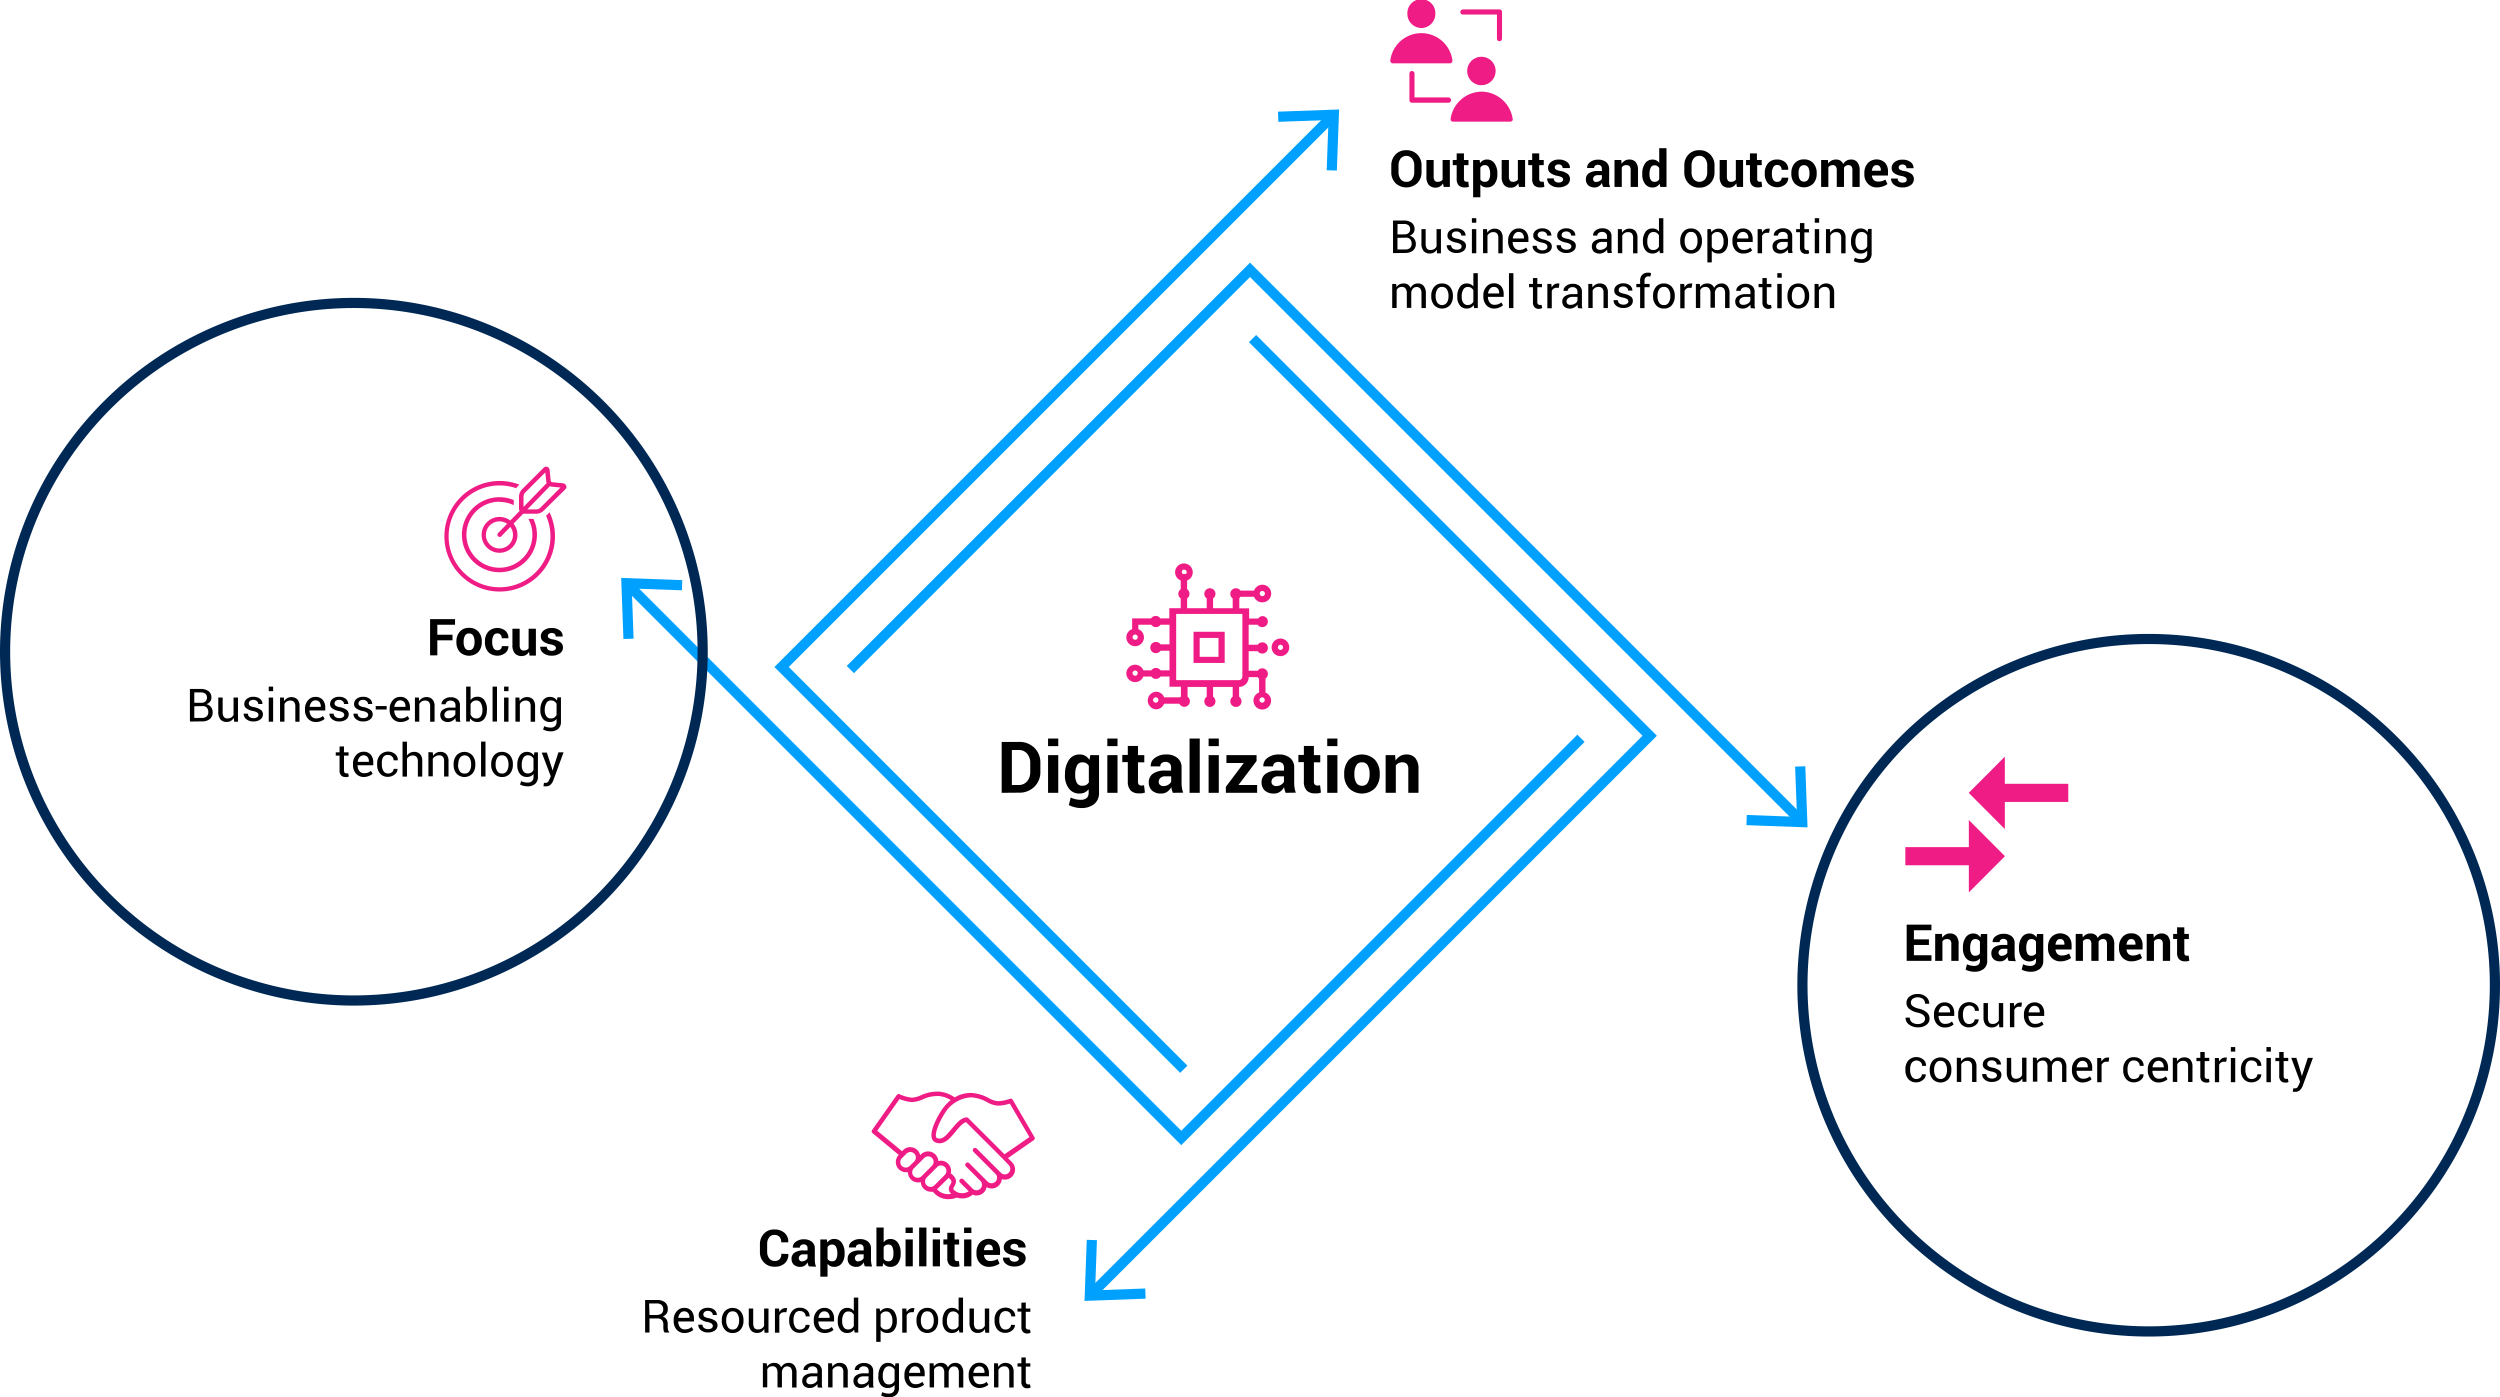 <svg xmlns="http://www.w3.org/2000/svg" viewBox="0 0 491 274.43"><defs><style>.cls-1{fill:#00a1fe;}.cls-2{fill:#002855;}.cls-3,.cls-4{fill:#f01c86;}.cls-4{fill-rule:evenodd;}</style></defs><g id="Layer_2" data-name="Layer 2"><g id="Layer_1-2" data-name="Layer 1"><polygon class="cls-1" points="260.76 22.32 152.09 131 231.79 210.71 233.21 209.29 154.91 131 262.17 23.74 260.76 22.32 260.76 22.32"/><polygon class="cls-1" points="251 21.93 251.07 23.93 260.92 23.57 260.56 33.43 262.56 33.5 263 21.5 251 21.93"/><polygon class="cls-1" points="354.17 160.26 245.5 51.58 166.29 130.79 167.71 132.21 245.5 54.41 352.76 161.67 354.17 160.26 354.17 160.26"/><polygon class="cls-1" points="354.56 150.49 352.56 150.56 352.93 160.42 343.07 160.06 343 162.06 355 162.5 354.56 150.49"/><polygon class="cls-1" points="215.24 254.67 325.41 144.5 246.71 65.79 245.29 67.2 322.59 144.5 213.83 253.26 215.24 254.67 215.24 254.67"/><polygon class="cls-1" points="225 255.06 224.93 253.06 215.08 253.42 215.44 243.57 213.44 243.5 213 255.5 225 255.06"/><polygon class="cls-1" points="122.83 115.74 232 224.91 311.21 145.71 309.79 144.29 232 222.08 124.24 114.32 122.83 115.74 122.83 115.74"/><polygon class="cls-1" points="122.44 125.5 124.44 125.43 124.08 115.58 133.93 115.94 134 113.94 122 113.5 122.44 125.5"/><path class="cls-2" d="M138,128h-1a67.5,67.5,0,1,1-19.77-47.73A67.28,67.28,0,0,1,137,128h2a69.5,69.5,0,1,0-69.5,69.5A69.5,69.5,0,0,0,139,128Z"/><path class="cls-2" d="M490,193.5h-1a67,67,0,1,1-19.62-47.38A66.79,66.79,0,0,1,489,193.5h2a69,69,0,1,0-69,69,69,69,0,0,0,69-69Z"/><path class="cls-3" d="M107.43,101.11l-.19.17a9.86,9.86,0,0,1,.87,4.06,10,10,0,1,1-10-10,10.17,10.17,0,0,1,3.28.55,2.91,2.91,0,0,1,.37-.47l.25-.24a10.76,10.76,0,0,0-3.9-.72,10.86,10.86,0,1,0,9.82,6.16Z"/><path class="cls-3" d="M98.1,98.58a6.53,6.53,0,0,1,2.8.63v-1a7.25,7.25,0,0,0-2.8-.56,7.37,7.37,0,1,0,6.67,4.26h-1a6.48,6.48,0,1,1-5.69-3.37Z"/><path class="cls-3" d="M111.14,95.29a.6.6,0,0,0-.29-.28.83.83,0,0,0-.34-.1l-2.1-.21-.16-.09-.09-.16-.21-2.1a.86.86,0,0,0-.17-.45l-.21-.18a.59.59,0,0,0-.29-.07.66.66,0,0,0-.32.08,1.08,1.08,0,0,0-.24.18l-4.24,4.24a2,2,0,0,0-.39.61,2.16,2.16,0,0,0-.16.71v2.42a1,1,0,0,0,.12.46l-1.83,1.88a3.52,3.52,0,1,0,.64.62l1.89-1.95.21,0h2.43a2,2,0,0,0,.71-.15,2.19,2.19,0,0,0,.61-.39L111,96.14a1.08,1.08,0,0,0,.18-.24.84.84,0,0,0,.08-.33A.58.58,0,0,0,111.14,95.29Zm-10.39,9.76a2.66,2.66,0,1,1-1.15-2.18l-1.82,1.87a.45.45,0,0,0,.64.62l1.81-1.87A2.59,2.59,0,0,1,100.75,105.05Zm2.07-5.49V97.47a1.08,1.08,0,0,1,.09-.37,1,1,0,0,1,.19-.32l4-4,.18,1.76a1.15,1.15,0,0,0,.09.33Zm3.26.19a.84.84,0,0,1-.32.2,1.08,1.08,0,0,1-.37.09h-1.81L108,95.49a1.17,1.17,0,0,0,.32.09l1.76.17Z"/><path class="cls-3" d="M291,18a6.22,6.22,0,0,0-6.1,5.34.54.54,0,0,0,.1.4.57.57,0,0,0,.4.15h11.19a.57.57,0,0,0,.4-.15.39.39,0,0,0,.1-.4A6.26,6.26,0,0,0,291,18Z"/><path class="cls-3" d="M284.45,19.13h-6.64V14.44a.54.54,0,0,0-.5-.5.5.5,0,0,0-.5.5v5.24a.5.5,0,0,0,.5.5h7.19a.54.54,0,0,0,.5-.5A.59.59,0,0,0,284.45,19.13Z"/><path class="cls-3" d="M285.15,12.24a.39.39,0,0,0,.1-.4,6.15,6.15,0,0,0-12.19,0,.54.54,0,0,0,.1.4.45.45,0,0,0,.4.2h11.19A.45.45,0,0,0,285.15,12.24Z"/><path class="cls-3" d="M279.16,5.5a2.77,2.77,0,0,0,2.74-2.75,2.75,2.75,0,1,0-5.49,0A2.77,2.77,0,0,0,279.16,5.5Z"/><circle class="cls-3" cx="290.95" cy="13.94" r="2.8"/><path class="cls-3" d="M287.35,2.85H294V7.59a.5.5,0,0,0,1,0V2.35a.5.5,0,0,0-.5-.5h-7.19a.54.54,0,0,0-.5.5A.47.47,0,0,0,287.35,2.85Z"/><path class="cls-3" d="M203.14,223.28,198.9,216a.45.45,0,0,0-.57-.19,7.65,7.65,0,0,1-2.41.46,4.78,4.78,0,0,1-1.76-.62,8,8,0,0,0-3.46-1,6.19,6.19,0,0,0-3.2.88,6.2,6.2,0,0,0-3.1-1.14,7.93,7.93,0,0,0-3.54.72,4.75,4.75,0,0,1-1.8.47,7.59,7.59,0,0,1-2.37-.67.44.44,0,0,0-.57.15l-4.84,6.87a.46.46,0,0,0,.08.62l5.16,4.27,0,0a2,2,0,0,0-.58,1.41,2,2,0,0,0,2,2,2.34,2.34,0,0,0,.38,0v0a2,2,0,0,0,2,2,1.81,1.81,0,0,0,.52-.07,2,2,0,0,0,.58,1.31,2,2,0,0,0,1.41.59,1.83,1.83,0,0,0,.4,0,3.78,3.78,0,0,0,3,1.46,4.5,4.5,0,0,0,1.69-.32,3.47,3.47,0,0,0,1.07.17,3.06,3.06,0,0,0,2.05-.74,1.83,1.83,0,0,0,.77.16h0a2,2,0,0,0,1.41-.58,2,2,0,0,0,.55-1.06,2,2,0,0,0,1,.27,2,2,0,0,0,1.4-.58,2,2,0,0,0,.58-1.25,2,2,0,0,0,.61.09h0a2,2,0,0,0,2-2,2,2,0,0,0-.58-1.41l-.81-.82,5.06-3.52A.46.46,0,0,0,203.14,223.28ZM178.65,229a1.07,1.07,0,0,1-.76.31,1.1,1.1,0,0,1-.76-.31,1.08,1.08,0,0,1-.31-.76,1.07,1.07,0,0,1,.31-.76l.91-.91a1.08,1.08,0,0,1,1.84.76,1.1,1.1,0,0,1-.31.76Zm2.71,1.63L181,231a1.1,1.1,0,0,1-.76.31,1.07,1.07,0,0,1-.76-1.84l2.05-2.05a1.09,1.09,0,0,1,1.52,0,1.1,1.1,0,0,1,.31.76,1.07,1.07,0,0,1-.31.76l-1.71,1.71Zm1.4,2.47a1.07,1.07,0,0,1-.76-1.83l1.71-1.71h0l.34-.34a1,1,0,0,1,.76-.32,1.08,1.08,0,0,1,1.07,1.08,1.1,1.1,0,0,1-.31.76l-2.05,2.05A1.11,1.11,0,0,1,182.76,233.12Zm3.62.71a1.45,1.45,0,0,0,.44.65,2.93,2.93,0,0,1-2.8-.89l.15-.14,2.05-2,.09-.09c.75.58.59.87.33,1.32A1.47,1.47,0,0,0,186.38,233.83Zm11.73-5a1.08,1.08,0,0,1-.76,1.84h0a1.07,1.07,0,0,1-.76-.31l-4.76-4.76a.45.45,0,1,0-.64.64l4.32,4.33h0a1.08,1.08,0,0,1-.76,1.84,1.07,1.07,0,0,1-.76-.31l-.8-.8h0l-2.84-2.84a.45.45,0,0,0-.64,0,.46.46,0,0,0,0,.65l2.83,2.83a1.07,1.07,0,0,1,.32.76,1.07,1.07,0,0,1-1.84.76l-1.82-1.82a.46.46,0,0,0-.65,0,.45.45,0,0,0,0,.64l1.7,1.7a2.24,2.24,0,0,1-1.29.38,2.4,2.4,0,0,1-.9-.17c-.67-.35-.8-.57-.82-.65s.05-.26.18-.49c.4-.71.7-1.54-.69-2.59a2,2,0,0,0-1.92-2.48,2.33,2.33,0,0,0-.53.07,2,2,0,0,0-2-1.89,2,2,0,0,0-1.41.58l-.15.16a2,2,0,0,0-.54-1,2,2,0,0,0-1.41-.58,1.93,1.93,0,0,0-1.4.58l-.24.24,0-.05-4.84-4,4.38-6.22a8.32,8.32,0,0,0,2.33.6,5.47,5.47,0,0,0,2.21-.53,7,7,0,0,1,3.14-.66,5.3,5.3,0,0,1,2.36.79,9.4,9.4,0,0,0-2,2.31c-.23.36-2.22,3.59-1.69,5.22a1.22,1.22,0,0,0,.73.8,2,2,0,0,0,.79.16c1.25,0,2.2-1.16,3.12-2.28.69-.83,1.39-1.68,2.08-1.86l7.23,7.22h0Zm-.83-2.11-2.59-2.6h0l-4.53-4.52a.46.46,0,0,0-.32-.13h0c-1.14.07-2,1.17-2.91,2.23s-1.6,1.94-2.42,1.94a1.2,1.2,0,0,1-.45-.09.34.34,0,0,1-.21-.24c-.26-.82.63-2.91,1.6-4.45a6.46,6.46,0,0,1,5.28-3.32,7.16,7.16,0,0,1,3.07.92,5.18,5.18,0,0,0,2.15.71,8.07,8.07,0,0,0,2.38-.4l3.84,6.57Z"/><path class="cls-4" d="M386.68,166.38H374.21v3.56h12.47v5.33l7.09-7.11-7.09-7.11Zm7.07-3.55V157.5h12.46v-3.56H393.75v-5.33l-7.09,7.11Z"/><path class="cls-3" d="M234.41,130.2h6.12v-6.12h-6.12Zm1.21-4.91h3.69V129h-3.69Z"/><path class="cls-3" d="M251.49,125.41a1.73,1.73,0,1,0,1.72,1.73A1.74,1.74,0,0,0,251.49,125.41Zm0,2.24a.52.52,0,0,1-.51-.51.51.51,0,0,1,.51-.51.52.52,0,0,1,.51.51A.53.53,0,0,1,251.49,127.65Z"/><path class="cls-3" d="M243.63,117.21h2.67a1.68,1.68,0,0,0,1.61,1.09A1.73,1.73,0,1,0,246.3,116h-2.67a1.07,1.07,0,0,0-.9-.47,1.1,1.1,0,0,0-1.1,1.1,1.11,1.11,0,0,0,.47.9v1.92h-3.85v-1.92a1.1,1.1,0,0,0-.62-2,1.1,1.1,0,0,0-1.1,1.1,1.08,1.08,0,0,0,.47.9v1.92h-3.85v-1.92a1.11,1.11,0,0,0,0-1.81V114a1.67,1.67,0,0,0,1.1-1.61,1.73,1.73,0,1,0-2.36,1.61v1.72a1.11,1.11,0,0,0,0,1.81v1.92h-2.24v2h-1.76a1.09,1.09,0,0,0-1.81,0h-3.73v2.12a1.69,1.69,0,0,0-1.14,1.61,1.73,1.73,0,0,0,3.46,0,1.71,1.71,0,0,0-1.1-1.61v-.87h2.55a1.11,1.11,0,0,0,1.81,0h1.76v3.85h-1.76a1.11,1.11,0,0,0-.91-.47,1.1,1.1,0,0,0-1.1,1.1,1.08,1.08,0,0,0,1.1,1.1,1.11,1.11,0,0,0,.91-.47h1.76v3.84h-1.76a1.11,1.11,0,0,0-1.81,0h-1.57a1.73,1.73,0,0,0-3.34.59,1.73,1.73,0,0,0,3.34.63h1.57a1.11,1.11,0,0,0,1.81,0h1.76v2h2.24v1.93l-.16.16h-3.14a1.66,1.66,0,0,0-1.61-1.1,1.73,1.73,0,0,0,0,3.45,1.71,1.71,0,0,0,1.61-1.1h3a1.09,1.09,0,1,0,1.61-1.37v-1.93H237v1.93a1.07,1.07,0,0,0-.47.9,1.09,1.09,0,0,0,1.09,1.1,1.1,1.1,0,0,0,.63-2v-1.93h3.85v1.93a1.1,1.1,0,0,0,.63,2,1.07,1.07,0,0,0,1.1-1.1,1.1,1.1,0,0,0-.47-.9v-1.93a1.89,1.89,0,0,0,1.88-1.92v0h1.77a1,1,0,0,0,.27.28v2.74a1.69,1.69,0,0,0-1.1,1.61,1.73,1.73,0,1,0,2.36-1.61v-2.74a1.11,1.11,0,0,0,.47-.91,1.1,1.1,0,0,0-1.1-1.1,1.11,1.11,0,0,0-.9.47h-1.77v-3.84h1.77a1.11,1.11,0,0,0,.9.47,1.1,1.1,0,0,0,1.1-1.1,1.07,1.07,0,0,0-1.1-1.1,1.11,1.11,0,0,0-.9.47h-1.77V122.7h1.77a1.08,1.08,0,0,0,.9.47,1.1,1.1,0,0,0,1.1-1.1A1.08,1.08,0,0,0,248,121a1.09,1.09,0,0,0-.9.48h-1.77v-2H243.4v-1.92C243.44,117.4,243.55,117.32,243.63,117.21Zm-11.07-5.34a.52.52,0,0,1,.51.51.49.49,0,0,1-.2.39l-.27-.08a.58.58,0,0,0-.28.08.51.51,0,0,1-.19-.39A.42.42,0,0,1,232.56,111.87Zm-9.62,13.78a.53.53,0,0,1-.51-.51.52.52,0,0,1,.51-.51.51.51,0,0,1,.51.51A.49.49,0,0,1,222.94,125.65Zm0,7.06a.52.52,0,0,1-.51-.51.53.53,0,0,1,.51-.51.52.52,0,0,1,.51.51A.51.51,0,0,1,222.94,132.71ZM227,138a.52.52,0,1,1,.51-.51A.49.49,0,0,1,227,138Zm20.89,0a.52.52,0,1,1,.51-.51A.52.52,0,0,1,247.91,138ZM244,132.87a.71.71,0,0,1-.71.71H231v-13h13Zm3.92-16.8a.51.51,0,0,1,.51.51.52.52,0,0,1-.51.51.53.53,0,0,1-.51-.51A.49.49,0,0,1,247.91,116.07Z"/><path d="M196.73,155.71v-10h3.42a4.13,4.13,0,0,1,3,1.16,4,4,0,0,1,1.18,3v1.65a4,4,0,0,1-1.18,3,4.13,4.13,0,0,1-3,1.16Zm2-8.41v6.87h1.32a2.09,2.09,0,0,0,1.68-.72,2.81,2.81,0,0,0,.61-1.89V149.9a2.8,2.8,0,0,0-.61-1.88,2.09,2.09,0,0,0-1.68-.72Z"/><path d="M207.84,146.54h-2v-1.49h2Zm0,9.17h-2v-7.4h2Z"/><path d="M209.17,152.07a4.78,4.78,0,0,1,.77-2.82,2.44,2.44,0,0,1,2.13-1.07,2.09,2.09,0,0,1,1.1.28,2.35,2.35,0,0,1,.8.8l.16-.95h1.72v7.37a2.75,2.75,0,0,1-.94,2.23,4,4,0,0,1-2.64.79,4.71,4.71,0,0,1-1.19-.16,5.14,5.14,0,0,1-1.16-.42l.37-1.49a4,4,0,0,0,.93.33,4.24,4.24,0,0,0,1,.12,1.81,1.81,0,0,0,1.2-.34,1.36,1.36,0,0,0,.39-1.07V155a2.34,2.34,0,0,1-.77.64,2.38,2.38,0,0,1-1,.21,2.49,2.49,0,0,1-2.12-1,4.2,4.2,0,0,1-.77-2.63Zm2,.15a3.06,3.06,0,0,0,.33,1.54,1.14,1.14,0,0,0,1.06.56,1.67,1.67,0,0,0,.78-.17,1.41,1.41,0,0,0,.51-.49v-3.24a1.41,1.41,0,0,0-.51-.52,1.5,1.5,0,0,0-.76-.18,1.11,1.11,0,0,0-1.07.65,3.62,3.62,0,0,0-.34,1.7Z"/><path d="M219.48,146.54h-2v-1.49h2Zm0,9.17h-2v-7.4h2Z"/><path d="M223.5,146.5v1.81h1.24v1.41H223.5v3.76a.88.88,0,0,0,.17.62.65.65,0,0,0,.48.18h.27l.27-.06.17,1.44a3.41,3.41,0,0,1-.59.15,3.05,3.05,0,0,1-.62,0,2.15,2.15,0,0,1-1.59-.56,2.5,2.5,0,0,1-.56-1.8v-3.77h-1.08v-1.41h1.08V146.5Z"/><path d="M230.35,155.71c-.07-.17-.13-.35-.19-.53a3.71,3.71,0,0,1-.11-.58,2.69,2.69,0,0,1-.81.9,2,2,0,0,1-1.2.35,2.54,2.54,0,0,1-1.79-.59,2.15,2.15,0,0,1-.63-1.63,2,2,0,0,1,.84-1.69,4.16,4.16,0,0,1,2.44-.6H230v-.59a1.16,1.16,0,0,0-.28-.82,1.3,1.3,0,0,0-1.58-.06.84.84,0,0,0-.26.65H226v-.05a1.87,1.87,0,0,1,.82-1.61,3.5,3.5,0,0,1,2.26-.68,3.29,3.29,0,0,1,2.15.67,2.34,2.34,0,0,1,.83,1.92v3a6,6,0,0,0,.08,1,4.24,4.24,0,0,0,.25.91Zm-1.82-1.33a1.71,1.71,0,0,0,.93-.26,1.43,1.43,0,0,0,.56-.6v-1.05H228.9a1.34,1.34,0,0,0-1,.32,1,1,0,0,0-.33.77.75.75,0,0,0,.25.59A.94.94,0,0,0,228.53,154.38Z"/><rect x="233.63" y="145.05" width="2" height="10.66"/><path d="M239.37,146.54h-2v-1.49h2Zm0,9.17h-2v-7.4h2Z"/><polygon points="243.24 154.17 246.9 154.17 246.9 155.71 240.76 155.71 240.76 154.53 244.28 149.85 240.87 149.85 240.87 148.31 246.79 148.31 246.79 149.45 243.24 154.17"/><path d="M252.5,155.71c-.07-.17-.13-.35-.19-.53a3.71,3.71,0,0,1-.11-.58,2.8,2.8,0,0,1-.81.9,2,2,0,0,1-1.2.35,2.54,2.54,0,0,1-1.79-.59,2.15,2.15,0,0,1-.63-1.63,2,2,0,0,1,.84-1.69,4.16,4.16,0,0,1,2.44-.6h1.12v-.59a1.16,1.16,0,0,0-.28-.82,1.3,1.3,0,0,0-1.58-.06.81.81,0,0,0-.26.65h-1.93v-.05a1.87,1.87,0,0,1,.82-1.61,3.48,3.48,0,0,1,2.26-.68,3.29,3.29,0,0,1,2.15.67,2.34,2.34,0,0,1,.83,1.92v3a6,6,0,0,0,.08,1,4.24,4.24,0,0,0,.25.91Zm-1.82-1.33a1.71,1.71,0,0,0,.93-.26,1.43,1.43,0,0,0,.56-.6v-1.05h-1.12a1.34,1.34,0,0,0-1,.32,1,1,0,0,0-.33.77.75.75,0,0,0,.25.59A.94.94,0,0,0,250.68,154.38Z"/><path d="M258.05,146.5v1.81h1.25v1.41h-1.25v3.76a.88.88,0,0,0,.18.62.65.65,0,0,0,.48.18H259l.26-.06.17,1.44a3.19,3.19,0,0,1-.59.15,3,3,0,0,1-.62,0,2.15,2.15,0,0,1-1.59-.56,2.5,2.5,0,0,1-.55-1.8v-3.77H255v-1.41h1.08V146.5Z"/><path d="M262.67,146.54h-2v-1.49h2Zm0,9.17h-2v-7.4h2Z"/><path d="M264,151.94a4,4,0,0,1,.92-2.71,3.66,3.66,0,0,1,5.13,0,4,4,0,0,1,.93,2.71v.15a3.93,3.93,0,0,1-.93,2.71,3.65,3.65,0,0,1-5.12,0,3.93,3.93,0,0,1-.93-2.71Zm2,.14a3.25,3.25,0,0,0,.35,1.62,1.23,1.23,0,0,0,1.15.62,1.21,1.21,0,0,0,1.13-.62,3.19,3.19,0,0,0,.36-1.62v-.14a3.16,3.16,0,0,0-.36-1.6,1.21,1.21,0,0,0-1.14-.62,1.19,1.19,0,0,0-1.13.62,3.18,3.18,0,0,0-.36,1.6Z"/><path d="M274,148.31l.09,1.06a2.82,2.82,0,0,1,.91-.88,2.37,2.37,0,0,1,1.21-.31,2.22,2.22,0,0,1,1.75.7,3.26,3.26,0,0,1,.63,2.21v4.62h-2v-4.62a1.49,1.49,0,0,0-.3-1.06,1.21,1.21,0,0,0-.91-.31,1.49,1.49,0,0,0-.71.16,1.44,1.44,0,0,0-.53.45v5.38h-2v-7.4Z"/><polygon points="88.87 125.76 85.89 125.76 85.89 128.71 84.47 128.71 84.47 121.6 89.37 121.6 89.37 122.7 85.89 122.7 85.89 124.66 88.87 124.66 88.87 125.76"/><path d="M89.64,126a2.85,2.85,0,0,1,.66-1.94,2.3,2.3,0,0,1,1.82-.75,2.33,2.33,0,0,1,1.84.75,2.83,2.83,0,0,1,.66,1.94v.1a2.82,2.82,0,0,1-.66,1.94,2.61,2.61,0,0,1-3.66,0,2.82,2.82,0,0,1-.66-1.94Zm1.42.1a2.3,2.3,0,0,0,.25,1.16.88.88,0,0,0,.82.43.87.87,0,0,0,.81-.43,2.32,2.32,0,0,0,.26-1.16V126a2.3,2.3,0,0,0-.26-1.15.89.89,0,0,0-.82-.44.87.87,0,0,0-.8.44,2.2,2.2,0,0,0-.26,1.15Z"/><path d="M97.72,127.71a.83.83,0,0,0,.61-.22.78.78,0,0,0,.23-.59h1.29l0,0a1.64,1.64,0,0,1-.61,1.34,2.54,2.54,0,0,1-3.36-.2,2.84,2.84,0,0,1-.64-1.92V126a2.84,2.84,0,0,1,.64-1.92,2.54,2.54,0,0,1,3.39-.19,1.85,1.85,0,0,1,.58,1.46v0h-1.3a1,1,0,0,0-.23-.68.75.75,0,0,0-.62-.27.81.81,0,0,0-.79.44,2.34,2.34,0,0,0-.24,1.13v.14a2.3,2.3,0,0,0,.24,1.14A.82.82,0,0,0,97.72,127.71Z"/><path d="M103.91,128a1.82,1.82,0,0,1-.62.64,1.85,1.85,0,0,1-2.17-.31,2.44,2.44,0,0,1-.48-1.66v-3.19h1.42v3.2a1.37,1.37,0,0,0,.2.83.68.68,0,0,0,.58.25,1.31,1.31,0,0,0,.58-.11,1,1,0,0,0,.4-.32v-3.85h1.43v5.28H104Z"/><path d="M109.18,127.26a.5.5,0,0,0-.23-.41,2.42,2.42,0,0,0-.84-.3,3.33,3.33,0,0,1-1.41-.57,1.21,1.21,0,0,1-.48-1,1.44,1.44,0,0,1,.57-1.16,2.34,2.34,0,0,1,1.54-.48,2.57,2.57,0,0,1,1.61.47,1.4,1.4,0,0,1,.57,1.2v0h-1.37a.7.7,0,0,0-.21-.52,1,1,0,0,0-1.13,0,.5.5,0,0,0-.2.42.49.49,0,0,0,.2.4,2.15,2.15,0,0,0,.85.28,3.47,3.47,0,0,1,1.45.57,1.29,1.29,0,0,1,.47,1,1.38,1.38,0,0,1-.61,1.16,2.65,2.65,0,0,1-1.61.45,2.5,2.5,0,0,1-1.67-.53,1.49,1.49,0,0,1-.58-1.22v0h1.3a.75.75,0,0,0,.28.62,1.22,1.22,0,0,0,.69.19,1,1,0,0,0,.6-.16A.5.5,0,0,0,109.18,127.26Z"/><path d="M37.3,141.71v-6.4h2.08a2.59,2.59,0,0,1,1.57.43,1.54,1.54,0,0,1,.57,1.3,1.21,1.21,0,0,1-.27.77,1.6,1.6,0,0,1-.72.49,1.53,1.53,0,0,1,.91.57,1.69,1.69,0,0,1,.33,1,1.66,1.66,0,0,1-.56,1.35,2.39,2.39,0,0,1-1.55.46Zm.86-3.68h1.4a1.17,1.17,0,0,0,.79-.26,1.09,1.09,0,0,0,0-1.52,1.53,1.53,0,0,0-.95-.26H38.16Zm0,.68V141h1.5a1.37,1.37,0,0,0,.92-.29,1.06,1.06,0,0,0,.33-.83,1.29,1.29,0,0,0-.28-.88,1,1,0,0,0-.84-.32Z"/><path d="M45.9,141a1.62,1.62,0,0,1-.57.59,1.68,1.68,0,0,1-.81.2,1.54,1.54,0,0,1-1.22-.49,2.31,2.31,0,0,1-.43-1.55V137h.86v2.81a1.75,1.75,0,0,0,.23,1,.84.84,0,0,0,.7.29,1.38,1.38,0,0,0,.76-.19,1.12,1.12,0,0,0,.45-.53V137h.87v4.75H46Z"/><path d="M50.77,140.44a.62.62,0,0,0-.22-.47,2.11,2.11,0,0,0-.83-.32,3.32,3.32,0,0,1-1.3-.51,1,1,0,0,1-.44-.88,1.24,1.24,0,0,1,.5-1,1.88,1.88,0,0,1,1.28-.41,2,2,0,0,1,1.32.42,1.28,1.28,0,0,1,.47,1v0h-.83a.72.72,0,0,0-.26-.56.93.93,0,0,0-.69-.25,1,1,0,0,0-.69.2.64.64,0,0,0-.22.49.54.54,0,0,0,.2.44,1.94,1.94,0,0,0,.8.29,3.48,3.48,0,0,1,1.34.53,1.07,1.07,0,0,1,.44.89,1.22,1.22,0,0,1-.51,1,2.15,2.15,0,0,1-1.34.39,2.07,2.07,0,0,1-1.43-.46,1.3,1.3,0,0,1-.5-1.07v0h.83a.8.8,0,0,0,.34.67,1.32,1.32,0,0,0,.75.21,1.24,1.24,0,0,0,.72-.18A.58.58,0,0,0,50.77,140.44Z"/><path d="M53.64,135.74h-.86v-.89h.86Zm0,6h-.86V137h.86Z"/><path d="M55.75,137l.06.7a1.75,1.75,0,0,1,.6-.58,1.75,1.75,0,0,1,2,.24,2,2,0,0,1,.42,1.39v3H58v-3a1.34,1.34,0,0,0-.25-.9,1,1,0,0,0-.76-.26,1.21,1.21,0,0,0-.66.18,1.44,1.44,0,0,0-.46.49v3.47H55V137Z"/><path d="M62.06,141.8a2,2,0,0,1-1.58-.66,2.48,2.48,0,0,1-.58-1.71v-.2a2.46,2.46,0,0,1,.6-1.69,1.85,1.85,0,0,1,1.43-.67,1.81,1.81,0,0,1,1.46.58,2.33,2.33,0,0,1,.49,1.54v.54H60.79v0a1.82,1.82,0,0,0,.35,1.12,1.08,1.08,0,0,0,.93.44,2.22,2.22,0,0,0,.77-.12,1.76,1.76,0,0,0,.58-.35l.34.56a2,2,0,0,1-.68.42A2.51,2.51,0,0,1,62.06,141.8Zm-.13-4.25a.93.93,0,0,0-.74.36,1.74,1.74,0,0,0-.38.92v0H63v-.11a1.33,1.33,0,0,0-.27-.85A1,1,0,0,0,61.93,137.55Z"/><path d="M67.61,140.44a.61.61,0,0,0-.21-.47,2.11,2.11,0,0,0-.83-.32,3.32,3.32,0,0,1-1.3-.51,1,1,0,0,1-.44-.88,1.25,1.25,0,0,1,.49-1,1.92,1.92,0,0,1,1.29-.41,2,2,0,0,1,1.32.42,1.31,1.31,0,0,1,.47,1v0h-.83a.76.76,0,0,0-.26-.56,1,1,0,0,0-.69-.25,1,1,0,0,0-.69.2.64.64,0,0,0-.22.49.51.51,0,0,0,.2.44,1.94,1.94,0,0,0,.8.29,3.48,3.48,0,0,1,1.34.53,1.07,1.07,0,0,1,.44.89,1.22,1.22,0,0,1-.51,1,2.15,2.15,0,0,1-1.34.39,2.07,2.07,0,0,1-1.43-.46,1.3,1.3,0,0,1-.5-1.07v0h.83a.77.77,0,0,0,.34.67,1.32,1.32,0,0,0,.75.21,1.24,1.24,0,0,0,.72-.18A.58.58,0,0,0,67.61,140.44Z"/><path d="M72.32,140.44a.59.59,0,0,0-.22-.47,2.05,2.05,0,0,0-.82-.32,3.25,3.25,0,0,1-1.3-.51,1,1,0,0,1-.44-.88,1.23,1.23,0,0,1,.49-1,1.91,1.91,0,0,1,1.28-.41,1.94,1.94,0,0,1,1.32.42,1.25,1.25,0,0,1,.47,1v0h-.82a.76.76,0,0,0-.26-.56,1,1,0,0,0-.7-.25,1,1,0,0,0-.68.2.65.65,0,0,0-.23.49.54.54,0,0,0,.2.44,1.94,1.94,0,0,0,.81.29,3.55,3.55,0,0,1,1.34.53,1.07,1.07,0,0,1,.44.89,1.21,1.21,0,0,1-.52,1,2.12,2.12,0,0,1-1.33.39,2.09,2.09,0,0,1-1.44-.46,1.29,1.29,0,0,1-.49-1.07v0h.82a.82.82,0,0,0,.34.67,1.38,1.38,0,0,0,.76.21,1.28,1.28,0,0,0,.72-.18A.6.6,0,0,0,72.32,140.44Z"/><rect x="73.79" y="138.67" width="2.15" height="0.68"/><path d="M78.7,141.8a2,2,0,0,1-1.58-.66,2.48,2.48,0,0,1-.59-1.71v-.2a2.47,2.47,0,0,1,.61-1.69,1.85,1.85,0,0,1,1.43-.67,1.77,1.77,0,0,1,1.45.58,2.28,2.28,0,0,1,.5,1.54v.54H77.43v0a1.82,1.82,0,0,0,.35,1.12,1.08,1.08,0,0,0,.93.44,2.26,2.26,0,0,0,.77-.12,2,2,0,0,0,.58-.35l.33.56a1.92,1.92,0,0,1-.67.42A2.54,2.54,0,0,1,78.7,141.8Zm-.13-4.25a.93.93,0,0,0-.74.36,1.74,1.74,0,0,0-.38.92v0h2.19v-.11a1.33,1.33,0,0,0-.27-.85A1,1,0,0,0,78.57,137.55Z"/><path d="M82.26,137l.06.7a1.75,1.75,0,0,1,.6-.58,1.58,1.58,0,0,1,.81-.21,1.54,1.54,0,0,1,1.19.45,1.93,1.93,0,0,1,.43,1.39v3h-.87v-3a1.29,1.29,0,0,0-.25-.9,1,1,0,0,0-.76-.26,1.21,1.21,0,0,0-.66.18,1.44,1.44,0,0,0-.46.49v3.47h-.86V137Z"/><path d="M89.52,141.71c0-.14,0-.27-.06-.38a1.84,1.84,0,0,1,0-.33,1.93,1.93,0,0,1-.63.57,1.56,1.56,0,0,1-.84.23,1.53,1.53,0,0,1-1.13-.38,1.39,1.39,0,0,1-.39-1,1.21,1.21,0,0,1,.55-1.06,2.57,2.57,0,0,1,1.5-.39h.94v-.47a.9.9,0,0,0-.26-.66,1,1,0,0,0-.72-.24,1.06,1.06,0,0,0-.68.21.64.64,0,0,0-.26.51h-.82v0a1.13,1.13,0,0,1,.49-.95,2,2,0,0,1,1.33-.43,1.93,1.93,0,0,1,1.3.41,1.44,1.44,0,0,1,.49,1.18v2.29a3.79,3.79,0,0,0,0,.49,2.46,2.46,0,0,0,.1.47Zm-1.43-.64a1.58,1.58,0,0,0,.85-.24,1.15,1.15,0,0,0,.49-.55v-.77h-1a1.3,1.3,0,0,0-.84.26.79.79,0,0,0-.31.62.65.65,0,0,0,.19.5A.87.87,0,0,0,88.09,141.07Z"/><path d="M95.61,139.51a2.6,2.6,0,0,1-.49,1.66,1.64,1.64,0,0,1-1.36.63,1.74,1.74,0,0,1-.82-.18,1.57,1.57,0,0,1-.58-.54l-.1.63h-.71v-6.86h.87v2.67A1.61,1.61,0,0,1,93,137a1.73,1.73,0,0,1,.78-.16,1.58,1.58,0,0,1,1.37.7,3.16,3.16,0,0,1,.49,1.85Zm-.86-.09a2.52,2.52,0,0,0-.31-1.33,1,1,0,0,0-.91-.52,1.16,1.16,0,0,0-.68.2,1.3,1.3,0,0,0-.43.52v2.06a1.34,1.34,0,0,0,.43.55,1.15,1.15,0,0,0,.69.2,1,1,0,0,0,.91-.44,2,2,0,0,0,.3-1.15Z"/><rect x="96.74" y="134.85" width="0.87" height="6.86"/><path d="M99.87,135.74H99v-.89h.87Zm0,6H99V137h.87Z"/><path d="M102,137l.07.7a1.64,1.64,0,0,1,.59-.58,1.59,1.59,0,0,1,.82-.21,1.55,1.55,0,0,1,1.19.45,2,2,0,0,1,.42,1.39v3h-.87v-3a1.35,1.35,0,0,0-.24-.9,1,1,0,0,0-.76-.26,1.21,1.21,0,0,0-.66.18,1.27,1.27,0,0,0-.46.49v3.47h-.87V137Z"/><path d="M106.13,139.42a3.09,3.09,0,0,1,.5-1.85,1.59,1.59,0,0,1,1.38-.7,1.71,1.71,0,0,1,.8.18,1.52,1.52,0,0,1,.57.53l.1-.62h.69v4.78a1.79,1.79,0,0,1-.53,1.4,2.15,2.15,0,0,1-1.53.49,3.32,3.32,0,0,1-.74-.09,3,3,0,0,1-.7-.26l.22-.67a2.26,2.26,0,0,0,.56.21,3,3,0,0,0,.65.08,1.23,1.23,0,0,0,.92-.29,1.18,1.18,0,0,0,.29-.87v-.54a1.51,1.51,0,0,1-.56.45,1.76,1.76,0,0,1-.75.15,1.65,1.65,0,0,1-1.37-.63,2.55,2.55,0,0,1-.5-1.66Zm.86.09a1.91,1.91,0,0,0,.31,1.15,1,1,0,0,0,.92.44,1.11,1.11,0,0,0,.65-.18,1.35,1.35,0,0,0,.44-.5v-2.19a1.36,1.36,0,0,0-.44-.48,1.1,1.1,0,0,0-.64-.18,1,1,0,0,0-.93.52,2.64,2.64,0,0,0-.31,1.33Z"/><path d="M67.56,146.61v1.15h.9v.64h-.9v2.88a.64.64,0,0,0,.13.47.49.49,0,0,0,.37.14l.17,0,.16,0,.11.59a.61.61,0,0,1-.28.13,1.24,1.24,0,0,1-.38,0,1.1,1.1,0,0,1-.84-.32,1.36,1.36,0,0,1-.31-1V148.4h-.75v-.64h.75v-1.15Z"/><path d="M71.5,152.6a2,2,0,0,1-1.58-.66,2.48,2.48,0,0,1-.59-1.71V150a2.41,2.41,0,0,1,.61-1.69,1.85,1.85,0,0,1,1.43-.67,1.79,1.79,0,0,1,1.45.58,2.28,2.28,0,0,1,.49,1.54v.54H70.23v0a1.82,1.82,0,0,0,.34,1.12,1.14,1.14,0,0,0,.94.44,2.26,2.26,0,0,0,.77-.12,1.82,1.82,0,0,0,.57-.35l.34.56a1.92,1.92,0,0,1-.67.42A2.57,2.57,0,0,1,71.5,152.6Zm-.13-4.25a1,1,0,0,0-.75.36,1.73,1.73,0,0,0-.37.92v0h2.2v-.11a1.33,1.33,0,0,0-.27-.85A1,1,0,0,0,71.37,148.35Z"/><path d="M76.22,151.92a1.21,1.21,0,0,0,.76-.26.84.84,0,0,0,.32-.66h.78v0a1.35,1.35,0,0,1-.55,1.09,2,2,0,0,1-1.32.48,1.94,1.94,0,0,1-1.59-.67,2.65,2.65,0,0,1-.55-1.7V150a2.62,2.62,0,0,1,.55-1.69,2.17,2.17,0,0,1,3-.19,1.48,1.48,0,0,1,.51,1.21v0H77.3a1,1,0,0,0-.3-.75,1.09,1.09,0,0,0-.78-.3,1,1,0,0,0-1,.49A2.23,2.23,0,0,0,75,150v.18a2.39,2.39,0,0,0,.29,1.22A1.06,1.06,0,0,0,76.22,151.92Z"/><path d="M79.93,148.39a1.69,1.69,0,0,1,.6-.53,1.62,1.62,0,0,1,.79-.19,1.55,1.55,0,0,1,1.19.45,2,2,0,0,1,.42,1.41v3h-.86v-3a1.27,1.27,0,0,0-.26-.87.92.92,0,0,0-.75-.28,1.29,1.29,0,0,0-.65.17,1.32,1.32,0,0,0-.48.46v3.51h-.87v-6.86h.87Z"/><path d="M85,147.76l.06.7a1.75,1.75,0,0,1,.6-.58,1.58,1.58,0,0,1,.81-.21,1.54,1.54,0,0,1,1.19.45,2,2,0,0,1,.43,1.39v3h-.87v-3a1.29,1.29,0,0,0-.25-.9,1,1,0,0,0-.76-.26,1.21,1.21,0,0,0-.66.18A1.44,1.44,0,0,0,85,149v3.47h-.86v-4.75Z"/><path d="M89.09,150.09a2.64,2.64,0,0,1,.57-1.74,2.12,2.12,0,0,1,3.11,0,2.56,2.56,0,0,1,.58,1.74v.1a2.6,2.6,0,0,1-.57,1.74,2.14,2.14,0,0,1-3.12,0,2.6,2.6,0,0,1-.57-1.73Zm.87.09a2.27,2.27,0,0,0,.31,1.25,1.06,1.06,0,0,0,1,.49,1,1,0,0,0,.94-.49,2.19,2.19,0,0,0,.32-1.25v-.09a2.32,2.32,0,0,0-.32-1.25,1.16,1.16,0,0,0-1.89,0,2.32,2.32,0,0,0-.31,1.25Z"/><rect x="94.48" y="145.65" width="0.87" height="6.86"/><path d="M96.47,150.09a2.64,2.64,0,0,1,.57-1.74,1.94,1.94,0,0,1,1.56-.68,2,2,0,0,1,1.56.68,2.6,2.6,0,0,1,.57,1.74v.1a2.6,2.6,0,0,1-.57,1.74,1.93,1.93,0,0,1-1.56.67,1.9,1.9,0,0,1-1.55-.68,2.55,2.55,0,0,1-.58-1.73Zm.87.09a2.19,2.19,0,0,0,.32,1.25,1,1,0,0,0,.94.49,1,1,0,0,0,.94-.49,2.19,2.19,0,0,0,.33-1.25v-.09a2.24,2.24,0,0,0-.33-1.25,1,1,0,0,0-.94-.49,1,1,0,0,0-.94.49,2.24,2.24,0,0,0-.32,1.25Z"/><path d="M101.6,150.22a3.16,3.16,0,0,1,.5-1.85,1.62,1.62,0,0,1,1.39-.7,1.67,1.67,0,0,1,.79.18,1.52,1.52,0,0,1,.57.53l.11-.62h.69v4.78a1.82,1.82,0,0,1-.53,1.4,2.19,2.19,0,0,1-1.54.49,3.39,3.39,0,0,1-.74-.09,3.19,3.19,0,0,1-.7-.26l.22-.67a2.43,2.43,0,0,0,.56.21,3,3,0,0,0,.65.08,1.25,1.25,0,0,0,.92-.29,1.14,1.14,0,0,0,.29-.87V152a1.44,1.44,0,0,1-.56.45,1.72,1.72,0,0,1-.74.15,1.67,1.67,0,0,1-1.38-.63,2.61,2.61,0,0,1-.5-1.66Zm.87.09a2,2,0,0,0,.3,1.15,1,1,0,0,0,.92.44,1.16,1.16,0,0,0,.66-.18,1.33,1.33,0,0,0,.43-.5V149a1.33,1.33,0,0,0-.43-.48,1.15,1.15,0,0,0-.65-.18,1,1,0,0,0-.93.52,2.62,2.62,0,0,0-.3,1.33Z"/><path d="M108.36,150.75l.15.6h0l1.17-3.59h1l-2,5.48a2.41,2.41,0,0,1-.51.83,1.2,1.2,0,0,1-.91.36l-.27,0-.25,0,.09-.68h.38a.55.55,0,0,0,.46-.24,3.19,3.19,0,0,0,.29-.55l.21-.5-1.77-4.65h1Z"/><path d="M154.83,246.29v0a2.3,2.3,0,0,1-.7,1.82,2.8,2.8,0,0,1-2,.67,2.76,2.76,0,0,1-2.08-.82,2.9,2.9,0,0,1-.8-2.13v-1.41a3,3,0,0,1,.78-2.12,2.64,2.64,0,0,1,2-.83,2.89,2.89,0,0,1,2.06.68,2.26,2.26,0,0,1,.72,1.84v0h-1.38a1.59,1.59,0,0,0-.34-1.08,1.34,1.34,0,0,0-1.05-.37,1.18,1.18,0,0,0-1,.52,2.17,2.17,0,0,0-.37,1.32v1.42a2.14,2.14,0,0,0,.39,1.33,1.27,1.27,0,0,0,1.07.52,1.22,1.22,0,0,0,1-.36,1.49,1.49,0,0,0,.32-1.06Z"/><path d="M158.84,248.71c-.05-.12-.09-.25-.13-.38a1.86,1.86,0,0,1-.08-.41,2,2,0,0,1-.58.64,1.45,1.45,0,0,1-.86.25,1.81,1.81,0,0,1-1.28-.42,1.55,1.55,0,0,1-.45-1.17,1.38,1.38,0,0,1,.6-1.2,3,3,0,0,1,1.75-.43h.79v-.42a.8.8,0,0,0-.2-.59.92.92,0,0,0-1.12,0,.58.58,0,0,0-.19.46h-1.38v0a1.31,1.31,0,0,1,.58-1.15,2.49,2.49,0,0,1,1.61-.49,2.34,2.34,0,0,1,1.54.48,1.65,1.65,0,0,1,.59,1.37v2.18a3.88,3.88,0,0,0,.06.7,3.69,3.69,0,0,0,.18.65Zm-1.3-1a1.19,1.19,0,0,0,.67-.19.94.94,0,0,0,.39-.43v-.74h-.79a.94.94,0,0,0-.69.22.74.74,0,0,0-.24.55.55.55,0,0,0,.18.43A.73.73,0,0,0,157.54,247.76Z"/><path d="M165.88,246.22a3,3,0,0,1-.54,1.88,1.79,1.79,0,0,1-1.52.71,1.7,1.7,0,0,1-.73-.15,1.51,1.51,0,0,1-.56-.45v2.53h-1.42v-7.31h1.29l.08.62a1.66,1.66,0,0,1,.56-.53,1.49,1.49,0,0,1,.77-.19,1.77,1.77,0,0,1,1.53.77,3.41,3.41,0,0,1,.54,2Zm-1.43-.11a2.54,2.54,0,0,0-.25-1.22.8.8,0,0,0-.76-.46,1.07,1.07,0,0,0-.55.13.94.94,0,0,0-.36.38v2.31a.93.93,0,0,0,.36.35,1.19,1.19,0,0,0,.56.11.81.81,0,0,0,.76-.4,2.16,2.16,0,0,0,.24-1.1Z"/><path d="M169.86,248.71c-.05-.12-.1-.25-.14-.38s-.06-.27-.08-.41a1.87,1.87,0,0,1-.58.64,1.4,1.4,0,0,1-.85.25,1.8,1.8,0,0,1-1.28-.42,1.55,1.55,0,0,1-.45-1.17,1.38,1.38,0,0,1,.6-1.2,2.94,2.94,0,0,1,1.74-.43h.8v-.42a.84.84,0,0,0-.2-.59.77.77,0,0,0-.59-.21.81.81,0,0,0-.54.17.61.61,0,0,0-.19.46h-1.37v0a1.33,1.33,0,0,1,.58-1.15,2.5,2.5,0,0,1,1.62-.49,2.38,2.38,0,0,1,1.54.48,1.68,1.68,0,0,1,.59,1.37v2.18a3.88,3.88,0,0,0,.06.7,3,3,0,0,0,.17.65Zm-1.31-1a1.17,1.17,0,0,0,.67-.19.91.91,0,0,0,.4-.43v-.74h-.8a1,1,0,0,0-.69.22.76.76,0,0,0-.23.55.55.55,0,0,0,.18.43A.68.68,0,0,0,168.55,247.76Z"/><path d="M176.89,246.22a3.08,3.08,0,0,1-.52,1.88,1.77,1.77,0,0,1-1.53.71,1.6,1.6,0,0,1-.8-.19,1.72,1.72,0,0,1-.58-.56l-.11.65h-1.22v-7.62h1.42V244a1.6,1.6,0,0,1,.55-.49,1.57,1.57,0,0,1,.73-.17,1.75,1.75,0,0,1,1.54.76,3.5,3.5,0,0,1,.52,2Zm-1.42-.11a2.85,2.85,0,0,0-.22-1.23.81.81,0,0,0-.78-.45,1.08,1.08,0,0,0-.56.14,1,1,0,0,0-.36.4v2.25a1,1,0,0,0,.36.37,1.26,1.26,0,0,0,.57.12.8.8,0,0,0,.77-.39,2.23,2.23,0,0,0,.22-1.1Z"/><path d="M179.27,242.16h-1.42v-1.07h1.42Zm0,6.55h-1.42v-5.28h1.42Z"/><rect x="180.52" y="241.09" width="1.43" height="7.62"/><path d="M184.61,242.16h-1.42v-1.07h1.42Zm0,6.55h-1.42v-5.28h1.42Z"/><path d="M187.48,242.13v1.3h.89v1h-.89v2.69a.61.61,0,0,0,.13.44.42.42,0,0,0,.34.13h.19l.19,0,.12,1a3.25,3.25,0,0,1-.42.11,3,3,0,0,1-.44,0,1.54,1.54,0,0,1-1.14-.4,1.81,1.81,0,0,1-.4-1.29v-2.69h-.77v-1h.77v-1.3Z"/><path d="M190.78,242.16h-1.43v-1.07h1.43Zm0,6.55h-1.43v-5.28h1.43Z"/><path d="M194.29,248.81a2.37,2.37,0,0,1-1.83-.73,2.6,2.6,0,0,1-.68-1.86V246a2.86,2.86,0,0,1,.64-1.93,2.42,2.42,0,0,1,3.4-.12,2.5,2.5,0,0,1,.59,1.75v.77h-3.15v0a1.34,1.34,0,0,0,.35.86,1.08,1.08,0,0,0,.84.33,2.83,2.83,0,0,0,.78-.09,3.28,3.28,0,0,0,.69-.3l.38.88a2.55,2.55,0,0,1-.84.44A3.58,3.58,0,0,1,194.29,248.81Zm-.13-4.38a.77.77,0,0,0-.63.3,1.65,1.65,0,0,0-.28.8l0,0H195v-.13a1.14,1.14,0,0,0-.21-.72A.76.76,0,0,0,194.16,244.43Z"/><path d="M200.1,247.26a.5.5,0,0,0-.23-.41,2.42,2.42,0,0,0-.84-.3,3.44,3.44,0,0,1-1.42-.57,1.23,1.23,0,0,1-.47-1,1.44,1.44,0,0,1,.57-1.16,2.33,2.33,0,0,1,1.54-.48,2.57,2.57,0,0,1,1.61.47,1.42,1.42,0,0,1,.57,1.2v0H200a.69.69,0,0,0-.2-.52.81.81,0,0,0-.59-.2.84.84,0,0,0-.55.17.53.53,0,0,0-.2.42.48.48,0,0,0,.21.4,2.15,2.15,0,0,0,.84.28,3.36,3.36,0,0,1,1.45.57,1.27,1.27,0,0,1,.48,1,1.38,1.38,0,0,1-.61,1.16,2.67,2.67,0,0,1-1.61.45,2.48,2.48,0,0,1-1.67-.53,1.49,1.49,0,0,1-.58-1.22v0h1.3a.75.75,0,0,0,.28.62,1.18,1.18,0,0,0,.69.19,1,1,0,0,0,.6-.16A.5.5,0,0,0,200.1,247.26Z"/><path d="M127.56,258.94v2.77h-.86v-6.39H129a2.45,2.45,0,0,1,1.61.46,1.67,1.67,0,0,1,.55,1.36,1.44,1.44,0,0,1-.25.85,1.77,1.77,0,0,1-.75.58,1.3,1.3,0,0,1,.75.56,1.76,1.76,0,0,1,.23.95v.6a2.21,2.21,0,0,0,.07.54.7.7,0,0,0,.23.38v.11h-.89a.69.69,0,0,1-.22-.44,3.83,3.83,0,0,1-.05-.6v-.58a1.17,1.17,0,0,0-.3-.84,1.1,1.1,0,0,0-.82-.31Zm0-.68h1.37a1.61,1.61,0,0,0,1-.28,1.06,1.06,0,0,0,.33-.85,1.11,1.11,0,0,0-.32-.84,1.42,1.42,0,0,0-1-.29h-1.45Z"/><path d="M134.47,261.8a2,2,0,0,1-1.58-.66,2.48,2.48,0,0,1-.58-1.71v-.2a2.46,2.46,0,0,1,.6-1.69,1.85,1.85,0,0,1,1.43-.67,1.81,1.81,0,0,1,1.46.58,2.33,2.33,0,0,1,.49,1.54v.54H133.2v0a1.82,1.82,0,0,0,.35,1.12,1.08,1.08,0,0,0,.93.44,2.22,2.22,0,0,0,.77-.12,1.87,1.87,0,0,0,.58-.35l.34.56a2,2,0,0,1-.68.42A2.51,2.51,0,0,1,134.47,261.8Zm-.13-4.25a.93.93,0,0,0-.74.36,1.74,1.74,0,0,0-.38.92v0h2.19v-.11a1.33,1.33,0,0,0-.27-.85A1,1,0,0,0,134.34,257.55Z"/><path d="M140,260.44a.61.61,0,0,0-.21-.47,2.11,2.11,0,0,0-.83-.32,3.25,3.25,0,0,1-1.3-.51,1,1,0,0,1-.44-.88,1.25,1.25,0,0,1,.49-1,1.92,1.92,0,0,1,1.29-.41,2,2,0,0,1,1.32.42,1.31,1.31,0,0,1,.47,1v0H140a.76.76,0,0,0-.26-.56,1,1,0,0,0-.69-.25,1,1,0,0,0-.69.2.64.64,0,0,0-.22.49.53.53,0,0,0,.19.44,2,2,0,0,0,.81.29,3.48,3.48,0,0,1,1.34.53,1.07,1.07,0,0,1,.44.89,1.22,1.22,0,0,1-.51,1,2.15,2.15,0,0,1-1.34.39,2,2,0,0,1-1.43-.46,1.3,1.3,0,0,1-.5-1.07v0h.82a.8.8,0,0,0,.35.67,1.32,1.32,0,0,0,.75.21,1.24,1.24,0,0,0,.72-.18A.58.58,0,0,0,140,260.44Z"/><path d="M141.76,259.29a2.64,2.64,0,0,1,.57-1.74,2.13,2.13,0,0,1,3.12,0,2.6,2.6,0,0,1,.57,1.74v.1a2.6,2.6,0,0,1-.57,1.74,1.93,1.93,0,0,1-1.56.67,1.9,1.9,0,0,1-1.55-.68,2.55,2.55,0,0,1-.58-1.73Zm.87.09a2.19,2.19,0,0,0,.32,1.25,1,1,0,0,0,.94.49,1,1,0,0,0,.94-.49,2.19,2.19,0,0,0,.33-1.25v-.09a2.24,2.24,0,0,0-.33-1.25,1,1,0,0,0-.94-.49,1,1,0,0,0-.94.49,2.24,2.24,0,0,0-.32,1.25Z"/><path d="M150.1,261a1.64,1.64,0,0,1-.58.59,1.62,1.62,0,0,1-.81.2,1.52,1.52,0,0,1-1.21-.49,2.31,2.31,0,0,1-.44-1.55V257h.87v2.81a1.76,1.76,0,0,0,.22,1,.85.85,0,0,0,.7.29,1.36,1.36,0,0,0,.76-.19,1.14,1.14,0,0,0,.46-.53V257h.86v4.75h-.77Z"/><path d="M154.45,257.72l-.45,0a1,1,0,0,0-.58.17,1.16,1.16,0,0,0-.36.45v3.4h-.86V257H153l.08.69a1.69,1.69,0,0,1,.5-.58,1.23,1.23,0,0,1,.68-.2h.19l.14,0Z"/><path d="M157.13,261.12a1.21,1.21,0,0,0,.76-.26.82.82,0,0,0,.33-.66H159v0a1.34,1.34,0,0,1-.54,1.09,2,2,0,0,1-1.33.48,1.94,1.94,0,0,1-1.59-.67,2.64,2.64,0,0,1-.54-1.7v-.19a2.56,2.56,0,0,1,.55-1.69,1.88,1.88,0,0,1,1.58-.68,1.93,1.93,0,0,1,1.37.49,1.55,1.55,0,0,1,.51,1.21v0h-.78a1,1,0,0,0-.31-.75,1.09,1.09,0,0,0-.78-.3,1,1,0,0,0-1,.49,2.22,2.22,0,0,0-.29,1.2v.18a2.3,2.3,0,0,0,.29,1.22A1,1,0,0,0,157.13,261.12Z"/><path d="M162,261.8a2,2,0,0,1-1.58-.66,2.48,2.48,0,0,1-.59-1.71v-.2a2.46,2.46,0,0,1,.6-1.69,1.87,1.87,0,0,1,1.44-.67,1.79,1.79,0,0,1,1.45.58,2.28,2.28,0,0,1,.49,1.54v.54h-3.08l0,0a1.89,1.89,0,0,0,.35,1.12,1.1,1.1,0,0,0,.94.44,2.26,2.26,0,0,0,.77-.12,1.82,1.82,0,0,0,.57-.35l.34.56a1.92,1.92,0,0,1-.67.42A2.57,2.57,0,0,1,162,261.8Zm-.13-4.25a1,1,0,0,0-.75.36,1.82,1.82,0,0,0-.38.92v0h2.2v-.11a1.28,1.28,0,0,0-.28-.85A1,1,0,0,0,161.82,257.55Z"/><path d="M164.54,259.42a3.16,3.16,0,0,1,.49-1.85,1.56,1.56,0,0,1,1.37-.7,1.75,1.75,0,0,1,.74.15,1.48,1.48,0,0,1,.55.45v-2.62h.87v6.86h-.71l-.1-.58a1.59,1.59,0,0,1-.57.5,1.67,1.67,0,0,1-.79.17,1.63,1.63,0,0,1-1.36-.63,2.6,2.6,0,0,1-.49-1.66Zm.86.09a2,2,0,0,0,.3,1.16,1,1,0,0,0,.91.43,1.13,1.13,0,0,0,.65-.18,1.22,1.22,0,0,0,.43-.49v-2.22a1.39,1.39,0,0,0-.43-.47,1.2,1.2,0,0,0-.64-.17,1,1,0,0,0-.92.52,2.59,2.59,0,0,0-.3,1.33Z"/><path d="M176.14,259.51a2.66,2.66,0,0,1-.49,1.66,1.64,1.64,0,0,1-1.36.63,2,2,0,0,1-.77-.14,1.47,1.47,0,0,1-.57-.45v2.33h-.86V257h.66l.14.61a1.45,1.45,0,0,1,.58-.52,1.71,1.71,0,0,1,.8-.18,1.59,1.59,0,0,1,1.38.7,3.21,3.21,0,0,1,.49,1.85Zm-.87-.09a2.45,2.45,0,0,0-.32-1.33,1,1,0,0,0-.94-.52,1.16,1.16,0,0,0-.63.17,1.27,1.27,0,0,0-.43.46v2.3a1.27,1.27,0,0,0,.43.46,1.17,1.17,0,0,0,.64.16,1.09,1.09,0,0,0,.94-.45,2,2,0,0,0,.31-1.16Z"/><path d="M179.45,257.72l-.44,0a1,1,0,0,0-.58.17,1,1,0,0,0-.36.45v3.4h-.87V257H178l.09.69a1.59,1.59,0,0,1,.5-.58,1.19,1.19,0,0,1,.68-.2h.18l.15,0Z"/><path d="M180,259.29a2.64,2.64,0,0,1,.57-1.74,1.92,1.92,0,0,1,1.55-.68,1.94,1.94,0,0,1,1.56.68,2.6,2.6,0,0,1,.57,1.74v.1a2.6,2.6,0,0,1-.57,1.74,2.13,2.13,0,0,1-3.11,0,2.6,2.6,0,0,1-.57-1.73Zm.86.09a2.27,2.27,0,0,0,.32,1.25,1.16,1.16,0,0,0,1.89,0,2.27,2.27,0,0,0,.32-1.25v-.09a2.32,2.32,0,0,0-.32-1.25,1.07,1.07,0,0,0-.95-.49,1,1,0,0,0-.94.49,2.32,2.32,0,0,0-.32,1.25Z"/><path d="M185.12,259.42a3.16,3.16,0,0,1,.49-1.85,1.56,1.56,0,0,1,1.37-.7,1.75,1.75,0,0,1,.74.15,1.48,1.48,0,0,1,.55.45v-2.62h.87v6.86h-.71l-.1-.58a1.59,1.59,0,0,1-.57.5,1.67,1.67,0,0,1-.79.17,1.63,1.63,0,0,1-1.36-.63,2.6,2.6,0,0,1-.49-1.66Zm.86.09a2,2,0,0,0,.3,1.16,1,1,0,0,0,.91.43,1.13,1.13,0,0,0,.65-.18,1.22,1.22,0,0,0,.43-.49v-2.22a1.49,1.49,0,0,0-.43-.47,1.2,1.2,0,0,0-.64-.17,1,1,0,0,0-.92.52,2.59,2.59,0,0,0-.3,1.33Z"/><path d="M193.45,261a1.64,1.64,0,0,1-.58.59,1.62,1.62,0,0,1-.81.2,1.52,1.52,0,0,1-1.21-.49,2.31,2.31,0,0,1-.44-1.55V257h.87v2.81a1.76,1.76,0,0,0,.22,1,.84.84,0,0,0,.7.29,1.36,1.36,0,0,0,.76-.19,1.2,1.2,0,0,0,.46-.53V257h.86v4.75h-.78Z"/><path d="M197.48,261.12a1.23,1.23,0,0,0,.76-.26.84.84,0,0,0,.32-.66h.78v0a1.35,1.35,0,0,1-.55,1.09,2,2,0,0,1-1.32.48,1.94,1.94,0,0,1-1.59-.67,2.59,2.59,0,0,1-.55-1.7v-.19a2.56,2.56,0,0,1,.55-1.69,2.17,2.17,0,0,1,3-.19,1.51,1.51,0,0,1,.51,1.21v0h-.78a1,1,0,0,0-.31-.75,1.19,1.19,0,0,0-1.75.19,2.32,2.32,0,0,0-.29,1.2v.18a2.39,2.39,0,0,0,.29,1.22A1,1,0,0,0,197.48,261.12Z"/><path d="M201.46,255.81V257h.9v.64h-.9v2.88a.64.64,0,0,0,.14.47.48.48,0,0,0,.37.14l.16,0,.16,0,.12.59a.65.65,0,0,1-.29.13,1.18,1.18,0,0,1-.37.05,1.1,1.1,0,0,1-.84-.32,1.36,1.36,0,0,1-.31-1V257.6h-.76V257h.76v-1.15Z"/><path d="M150.6,267.76l.06.62a1.66,1.66,0,0,1,.59-.53,1.86,1.86,0,0,1,.84-.18,1.45,1.45,0,0,1,.81.22,1.24,1.24,0,0,1,.51.66,1.79,1.79,0,0,1,.6-.65,1.6,1.6,0,0,1,.86-.23,1.39,1.39,0,0,1,1.14.5,2.22,2.22,0,0,1,.43,1.5v2.84h-.87v-2.85a1.61,1.61,0,0,0-.24-1,1,1,0,0,0-1.44,0,1.32,1.32,0,0,0-.32.78v3.05h-.87v-2.85a1.6,1.6,0,0,0-.25-1,.87.87,0,0,0-.72-.31,1.28,1.28,0,0,0-.65.16,1,1,0,0,0-.39.46v3.52h-.86v-4.75Z"/><path d="M160.62,272.51a3.48,3.48,0,0,1-.07-.38,1.84,1.84,0,0,1,0-.33,1.93,1.93,0,0,1-.63.57,1.56,1.56,0,0,1-.84.23,1.53,1.53,0,0,1-1.13-.38,1.39,1.39,0,0,1-.39-1.05,1.21,1.21,0,0,1,.55-1.06,2.57,2.57,0,0,1,1.5-.39h.94v-.47a.9.9,0,0,0-.26-.66,1,1,0,0,0-.72-.24,1.08,1.08,0,0,0-.68.21.64.64,0,0,0-.26.51h-.82v0a1.13,1.13,0,0,1,.49-.95,2,2,0,0,1,1.33-.43,1.93,1.93,0,0,1,1.3.41,1.44,1.44,0,0,1,.49,1.18v2.29a3.79,3.79,0,0,0,0,.49,2.46,2.46,0,0,0,.1.47Zm-1.44-.64a1.58,1.58,0,0,0,.85-.24,1.15,1.15,0,0,0,.49-.55v-.77h-1a1.3,1.3,0,0,0-.84.26.79.79,0,0,0-.31.62.65.65,0,0,0,.19.5A.87.87,0,0,0,159.18,271.87Z"/><path d="M163.42,267.76l.06.7a1.64,1.64,0,0,1,.59-.58,1.59,1.59,0,0,1,.82-.21,1.55,1.55,0,0,1,1.19.45,2,2,0,0,1,.42,1.39v3h-.87v-3a1.35,1.35,0,0,0-.24-.9,1,1,0,0,0-.76-.26,1.21,1.21,0,0,0-.66.18,1.27,1.27,0,0,0-.46.49v3.47h-.87v-4.75Z"/><path d="M170.68,272.51c0-.14-.05-.27-.07-.38s0-.22,0-.33a1.93,1.93,0,0,1-.63.57,1.56,1.56,0,0,1-.84.23,1.53,1.53,0,0,1-1.13-.38,1.39,1.39,0,0,1-.39-1.05,1.22,1.22,0,0,1,.56-1.06,2.51,2.51,0,0,1,1.49-.39h.94v-.47a.89.89,0,0,0-.25-.66,1,1,0,0,0-.72-.24,1,1,0,0,0-.68.21.62.62,0,0,0-.26.51h-.83v0a1.16,1.16,0,0,1,.49-.95,2,2,0,0,1,1.34-.43,2,2,0,0,1,1.3.41,1.47,1.47,0,0,1,.49,1.18v2.29c0,.17,0,.34,0,.49a2.46,2.46,0,0,0,.1.47Zm-1.44-.64a1.53,1.53,0,0,0,.85-.24,1.1,1.1,0,0,0,.49-.55v-.77h-1a1.3,1.3,0,0,0-.84.26.79.79,0,0,0-.31.62.65.65,0,0,0,.2.5A.82.82,0,0,0,169.24,271.87Z"/><path d="M172.52,270.22a3.09,3.09,0,0,1,.5-1.85,1.59,1.59,0,0,1,1.38-.7,1.71,1.71,0,0,1,.8.18,1.52,1.52,0,0,1,.57.53l.1-.62h.69v4.78a1.79,1.79,0,0,1-.53,1.4,2.15,2.15,0,0,1-1.53.49,3.32,3.32,0,0,1-.74-.09,3,3,0,0,1-.7-.26l.22-.67a2.26,2.26,0,0,0,.56.21,3,3,0,0,0,.65.08,1.27,1.27,0,0,0,.92-.29,1.18,1.18,0,0,0,.29-.87V272a1.51,1.51,0,0,1-.56.45,1.79,1.79,0,0,1-.75.15A1.65,1.65,0,0,1,173,272a2.55,2.55,0,0,1-.5-1.66Zm.86.09a1.91,1.91,0,0,0,.31,1.15,1,1,0,0,0,.92.44,1.11,1.11,0,0,0,.65-.18,1.35,1.35,0,0,0,.44-.5V269a1.36,1.36,0,0,0-.44-.48,1.12,1.12,0,0,0-.64-.18,1,1,0,0,0-.93.52,2.52,2.52,0,0,0-.31,1.33Z"/><path d="M179.79,272.6a2,2,0,0,1-1.58-.66,2.48,2.48,0,0,1-.58-1.71V270a2.44,2.44,0,0,1,.6-1.69,1.85,1.85,0,0,1,1.43-.67,1.81,1.81,0,0,1,1.46.58,2.33,2.33,0,0,1,.49,1.54v.54h-3.09v0a1.82,1.82,0,0,0,.35,1.12,1.1,1.1,0,0,0,.93.44,2.22,2.22,0,0,0,.77-.12,1.76,1.76,0,0,0,.58-.35l.34.56a2,2,0,0,1-.68.42A2.51,2.51,0,0,1,179.79,272.6Zm-.13-4.25a.93.93,0,0,0-.74.36,1.74,1.74,0,0,0-.38.92v0h2.19v-.11a1.33,1.33,0,0,0-.27-.85A1,1,0,0,0,179.66,268.35Z"/><path d="M183.35,267.76l.06.62a1.69,1.69,0,0,1,.6-.53,1.78,1.78,0,0,1,.83-.18,1.42,1.42,0,0,1,.81.22,1.3,1.3,0,0,1,.52.66,1.68,1.68,0,0,1,.59-.65,1.6,1.6,0,0,1,.86-.23,1.41,1.41,0,0,1,1.15.5,2.28,2.28,0,0,1,.42,1.5v2.84h-.87v-2.85a1.61,1.61,0,0,0-.24-1,.89.89,0,0,0-.72-.29.91.91,0,0,0-.72.31,1.32,1.32,0,0,0-.32.78v3.05h-.87v-2.85a1.54,1.54,0,0,0-.25-1,.84.84,0,0,0-.71-.31,1.25,1.25,0,0,0-.65.16,1,1,0,0,0-.39.46v3.52h-.87v-4.75Z"/><path d="M192.42,272.6a2,2,0,0,1-1.58-.66,2.48,2.48,0,0,1-.59-1.71V270a2.41,2.41,0,0,1,.61-1.69,1.85,1.85,0,0,1,1.43-.67,1.79,1.79,0,0,1,1.45.58,2.28,2.28,0,0,1,.49,1.54v.54h-3.08v0a1.82,1.82,0,0,0,.34,1.12,1.14,1.14,0,0,0,.94.44,2.26,2.26,0,0,0,.77-.12,1.82,1.82,0,0,0,.57-.35l.34.56a1.92,1.92,0,0,1-.67.42A2.57,2.57,0,0,1,192.42,272.6Zm-.13-4.25a1,1,0,0,0-.75.36,1.73,1.73,0,0,0-.37.92v0h2.19v-.11a1.33,1.33,0,0,0-.27-.85A1,1,0,0,0,192.29,268.35Z"/><path d="M196,267.76l.06.7a1.75,1.75,0,0,1,.6-.58,1.75,1.75,0,0,1,2,.24,2,2,0,0,1,.42,1.39v3h-.86v-3a1.34,1.34,0,0,0-.25-.9,1,1,0,0,0-.76-.26,1.21,1.21,0,0,0-.66.18,1.44,1.44,0,0,0-.46.49v3.47h-.86v-4.75Z"/><path d="M201.46,266.61v1.15h.9v.64h-.9v2.88a.64.64,0,0,0,.14.47.48.48,0,0,0,.37.14l.16,0,.16,0,.12.59a.65.65,0,0,1-.29.13,1.18,1.18,0,0,1-.37.05,1.1,1.1,0,0,1-.84-.32,1.36,1.36,0,0,1-.31-1V268.4h-.76v-.64h.76v-1.15Z"/><polygon points="378.84 185.59 375.89 185.59 375.89 187.61 379.34 187.61 379.34 188.71 374.47 188.71 374.47 181.6 379.33 181.6 379.33 182.7 375.89 182.7 375.89 184.49 378.84 184.49 378.84 185.59"/><path d="M381.4,183.43l.06.75a1.86,1.86,0,0,1,.65-.63,1.67,1.67,0,0,1,.86-.22,1.6,1.6,0,0,1,1.25.5,2.33,2.33,0,0,1,.45,1.58v3.3h-1.43v-3.3a1.1,1.1,0,0,0-.21-.76.87.87,0,0,0-.65-.22,1.19,1.19,0,0,0-.51.11,1.1,1.1,0,0,0-.38.33v3.84h-1.42v-5.28Z"/><path d="M385.52,186.11a3.41,3.41,0,0,1,.54-2,1.77,1.77,0,0,1,1.53-.77,1.56,1.56,0,0,1,.78.2,1.75,1.75,0,0,1,.58.57l.11-.67h1.23v5.26a2,2,0,0,1-.68,1.59,2.83,2.83,0,0,1-1.88.56,3.25,3.25,0,0,1-.85-.11,3.55,3.55,0,0,1-.83-.3l.26-1.06a4.12,4.12,0,0,0,.67.24,3.43,3.43,0,0,0,.74.08,1.23,1.23,0,0,0,.86-.25.93.93,0,0,0,.28-.76v-.48a1.53,1.53,0,0,1-1.28.61,1.81,1.81,0,0,1-1.52-.71,3.06,3.06,0,0,1-.54-1.88Zm1.42.11a2.1,2.1,0,0,0,.24,1.09.8.8,0,0,0,.76.4,1.15,1.15,0,0,0,.55-.12.89.89,0,0,0,.37-.35v-2.31a1,1,0,0,0-.37-.37,1,1,0,0,0-.54-.13.81.81,0,0,0-.77.47,2.63,2.63,0,0,0-.24,1.21Z"/><path d="M394.48,188.71a2.43,2.43,0,0,1-.13-.38,1.86,1.86,0,0,1-.08-.41,2,2,0,0,1-.58.64,1.45,1.45,0,0,1-.86.25,1.81,1.81,0,0,1-1.28-.42,1.55,1.55,0,0,1-.45-1.17,1.38,1.38,0,0,1,.6-1.2,3,3,0,0,1,1.75-.43h.79v-.42a.8.8,0,0,0-.2-.59.92.92,0,0,0-1.12,0,.58.58,0,0,0-.19.46h-1.38v0a1.31,1.31,0,0,1,.58-1.15,2.49,2.49,0,0,1,1.61-.49,2.34,2.34,0,0,1,1.54.48,1.65,1.65,0,0,1,.59,1.37v2.18a3.88,3.88,0,0,0,.06.7,3.69,3.69,0,0,0,.18.65Zm-1.3-1a1.19,1.19,0,0,0,.67-.19.94.94,0,0,0,.39-.43v-.74h-.79a.94.94,0,0,0-.69.22.74.74,0,0,0-.24.55.55.55,0,0,0,.18.43A.73.73,0,0,0,393.18,187.76Z"/><path d="M396.53,186.11a3.34,3.34,0,0,1,.55-2,1.76,1.76,0,0,1,1.52-.77,1.51,1.51,0,0,1,.78.2,1.66,1.66,0,0,1,.58.57l.11-.67h1.23v5.26a2,2,0,0,1-.67,1.59,2.84,2.84,0,0,1-1.89.56,3.31,3.31,0,0,1-.85-.11,3.91,3.91,0,0,1-.83-.3l.27-1.06a4.12,4.12,0,0,0,.67.24,3.33,3.33,0,0,0,.73.08,1.26,1.26,0,0,0,.87-.25,1,1,0,0,0,.27-.76v-.48a1.61,1.61,0,0,1-.55.46,1.67,1.67,0,0,1-.73.15,1.81,1.81,0,0,1-1.51-.71,3,3,0,0,1-.55-1.88Zm1.43.11a2.21,2.21,0,0,0,.23,1.09.82.82,0,0,0,.77.4,1.18,1.18,0,0,0,.55-.12.87.87,0,0,0,.36-.35v-2.31a1,1,0,0,0-.36-.37,1,1,0,0,0-.55-.13.79.79,0,0,0-.76.47,2.63,2.63,0,0,0-.24,1.21Z"/><path d="M404.74,188.81a2.37,2.37,0,0,1-1.83-.73,2.6,2.6,0,0,1-.68-1.86V186a2.86,2.86,0,0,1,.64-1.93,2.42,2.42,0,0,1,3.4-.12,2.5,2.5,0,0,1,.59,1.75v.77h-3.15v0a1.39,1.39,0,0,0,.34.86,1.11,1.11,0,0,0,.85.33,2.88,2.88,0,0,0,.78-.09,3.28,3.28,0,0,0,.69-.3l.38.88a2.55,2.55,0,0,1-.84.44A3.58,3.58,0,0,1,404.74,188.81Zm-.13-4.38a.77.77,0,0,0-.63.3,1.65,1.65,0,0,0-.28.8v0h1.75v-.13a1.14,1.14,0,0,0-.21-.72A.76.76,0,0,0,404.61,184.43Z"/><path d="M409,183.43l.06.7a1.72,1.72,0,0,1,.64-.59,1.8,1.8,0,0,1,.89-.21,1.6,1.6,0,0,1,.86.22,1.34,1.34,0,0,1,.55.68,1.76,1.76,0,0,1,.64-.66,1.69,1.69,0,0,1,.91-.24,1.54,1.54,0,0,1,1.24.54,2.53,2.53,0,0,1,.45,1.64v3.2h-1.43V185.5a1.37,1.37,0,0,0-.19-.84.74.74,0,0,0-.58-.23.92.92,0,0,0-.88.51v3.77h-1.42V185.5a1.34,1.34,0,0,0-.2-.83.71.71,0,0,0-.59-.24,1.15,1.15,0,0,0-.5.11,1,1,0,0,0-.36.31v3.86h-1.42v-5.28Z"/><path d="M418.68,188.81a2.39,2.39,0,0,1-1.83-.73,2.65,2.65,0,0,1-.68-1.86V186a2.87,2.87,0,0,1,.65-1.93,2.15,2.15,0,0,1,1.73-.76,2.12,2.12,0,0,1,1.66.64,2.46,2.46,0,0,1,.59,1.75v.77h-3.15v0a1.39,1.39,0,0,0,.35.86,1.11,1.11,0,0,0,.84.33,2.91,2.91,0,0,0,.79-.09,3.22,3.22,0,0,0,.68-.3l.39.88a2.71,2.71,0,0,1-.85.44A3.53,3.53,0,0,1,418.68,188.81Zm-.13-4.38a.74.74,0,0,0-.62.3,1.55,1.55,0,0,0-.28.8v0h1.75v-.13a1.14,1.14,0,0,0-.21-.72A.79.79,0,0,0,418.55,184.43Z"/><path d="M422.94,183.43l.06.75a2,2,0,0,1,.65-.63,1.71,1.71,0,0,1,.87-.22,1.61,1.61,0,0,1,1.25.5,2.33,2.33,0,0,1,.44,1.58v3.3h-1.43v-3.3a1.1,1.1,0,0,0-.21-.76.85.85,0,0,0-.65-.22,1.19,1.19,0,0,0-.51.11,1.06,1.06,0,0,0-.37.33v3.84h-1.43v-5.28Z"/><path d="M429,182.13v1.3h.89v1H429v2.69a.66.66,0,0,0,.13.44.45.45,0,0,0,.34.13h.19l.19,0,.13,1c-.15.05-.29.08-.42.11a3.19,3.19,0,0,1-.45,0,1.5,1.5,0,0,1-1.13-.4,1.77,1.77,0,0,1-.4-1.29v-2.69h-.77v-1h.77v-1.3Z"/><path d="M378.08,200.1a.93.93,0,0,0-.33-.73,2.81,2.81,0,0,0-1.17-.5,3.87,3.87,0,0,1-1.58-.71,1.49,1.49,0,0,1-.57-1.19,1.55,1.55,0,0,1,.61-1.25,2.46,2.46,0,0,1,1.59-.5,2.33,2.33,0,0,1,1.67.58,1.68,1.68,0,0,1,.6,1.33v0h-.82a1.2,1.2,0,0,0-.37-.91,1.82,1.82,0,0,0-2.06-.06,1,1,0,0,0-.35.77.84.84,0,0,0,.38.69,3.44,3.44,0,0,0,1.21.49,3.57,3.57,0,0,1,1.54.74,1.6,1.6,0,0,1,.53,1.21,1.48,1.48,0,0,1-.64,1.24,2.65,2.65,0,0,1-1.65.47,2.87,2.87,0,0,1-1.7-.52,1.57,1.57,0,0,1-.71-1.39v0h.83a1.08,1.08,0,0,0,.45.94,1.83,1.83,0,0,0,1.12.32,1.78,1.78,0,0,0,1-.27A.9.9,0,0,0,378.08,200.1Z"/><path d="M382,201.8a2,2,0,0,1-1.58-.66,2.48,2.48,0,0,1-.59-1.71v-.2a2.46,2.46,0,0,1,.6-1.69,1.87,1.87,0,0,1,1.43-.67,1.79,1.79,0,0,1,1.46.58,2.28,2.28,0,0,1,.49,1.54v.54h-3.08l0,0a1.89,1.89,0,0,0,.35,1.12,1.1,1.1,0,0,0,.94.44,2.26,2.26,0,0,0,.77-.12,1.82,1.82,0,0,0,.57-.35l.34.56a1.92,1.92,0,0,1-.67.42A2.57,2.57,0,0,1,382,201.8Zm-.14-4.25a1,1,0,0,0-.74.36,1.82,1.82,0,0,0-.38.92v0H383v-.11a1.28,1.28,0,0,0-.28-.85A1,1,0,0,0,381.88,197.55Z"/><path d="M386.74,201.12a1.18,1.18,0,0,0,.75-.26.82.82,0,0,0,.33-.66h.78v0a1.35,1.35,0,0,1-.55,1.09,2,2,0,0,1-1.32.48,1.92,1.92,0,0,1-1.59-.67,2.59,2.59,0,0,1-.55-1.7v-.19a2.56,2.56,0,0,1,.55-1.69,2.17,2.17,0,0,1,3-.19,1.51,1.51,0,0,1,.51,1.21v0h-.78a1,1,0,0,0-.31-.75,1.19,1.19,0,0,0-1.75.19,2.32,2.32,0,0,0-.29,1.2v.18a2.39,2.39,0,0,0,.29,1.22A1,1,0,0,0,386.74,201.12Z"/><path d="M392.6,201a1.64,1.64,0,0,1-.58.59,1.62,1.62,0,0,1-.81.2,1.52,1.52,0,0,1-1.21-.49,2.31,2.31,0,0,1-.44-1.55V197h.87v2.81a1.76,1.76,0,0,0,.22,1,.84.84,0,0,0,.7.29,1.36,1.36,0,0,0,.76-.19,1.2,1.2,0,0,0,.46-.53V197h.86v4.75h-.77Z"/><path d="M397,197.72l-.45,0a1,1,0,0,0-.58.17,1.16,1.16,0,0,0-.36.45v3.4h-.86V197h.77l.08.69a1.69,1.69,0,0,1,.5-.58,1.23,1.23,0,0,1,.68-.2h.19l.14,0Z"/><path d="M399.67,201.8a2,2,0,0,1-1.58-.66,2.48,2.48,0,0,1-.59-1.71v-.2a2.42,2.42,0,0,1,.61-1.69,1.85,1.85,0,0,1,1.43-.67,1.79,1.79,0,0,1,1.45.58,2.28,2.28,0,0,1,.49,1.54v.54H398.4v0a1.82,1.82,0,0,0,.34,1.12,1.11,1.11,0,0,0,.94.44,2.26,2.26,0,0,0,.77-.12,1.82,1.82,0,0,0,.57-.35l.34.56a1.92,1.92,0,0,1-.67.42A2.57,2.57,0,0,1,399.67,201.8Zm-.13-4.25a1,1,0,0,0-.75.36,1.73,1.73,0,0,0-.37.92v0h2.19v-.11a1.33,1.33,0,0,0-.27-.85A1,1,0,0,0,399.54,197.55Z"/><path d="M376.37,211.92a1.2,1.2,0,0,0,.75-.26.82.82,0,0,0,.33-.66h.78v0a1.35,1.35,0,0,1-.55,1.09,2,2,0,0,1-1.32.48,1.91,1.91,0,0,1-1.59-.67,2.59,2.59,0,0,1-.55-1.7V210a2.56,2.56,0,0,1,.55-1.69,2.17,2.17,0,0,1,3-.19,1.55,1.55,0,0,1,.51,1.21v0h-.78a1,1,0,0,0-.31-.75,1.19,1.19,0,0,0-1.75.19,2.32,2.32,0,0,0-.29,1.2v.18a2.39,2.39,0,0,0,.29,1.22A1,1,0,0,0,376.37,211.92Z"/><path d="M379,210.09a2.64,2.64,0,0,1,.57-1.74,2.12,2.12,0,0,1,3.11,0,2.6,2.6,0,0,1,.57,1.74v.1a2.6,2.6,0,0,1-.57,1.74,2.13,2.13,0,0,1-3.11,0,2.6,2.6,0,0,1-.57-1.73Zm.86.09a2.27,2.27,0,0,0,.32,1.25,1.16,1.16,0,0,0,1.89,0,2.27,2.27,0,0,0,.32-1.25v-.09a2.32,2.32,0,0,0-.32-1.25,1.07,1.07,0,0,0-.95-.49,1,1,0,0,0-.94.49,2.32,2.32,0,0,0-.32,1.25Z"/><path d="M385.1,207.76l.06.7a1.81,1.81,0,0,1,.59-.58,1.59,1.59,0,0,1,.82-.21,1.55,1.55,0,0,1,1.19.45,2,2,0,0,1,.42,1.39v3h-.86v-3a1.34,1.34,0,0,0-.25-.9,1,1,0,0,0-.76-.26,1.21,1.21,0,0,0-.66.18,1.35,1.35,0,0,0-.46.49v3.47h-.87v-4.75Z"/><path d="M392.2,211.24a.61.61,0,0,0-.21-.47,2.11,2.11,0,0,0-.83-.32,3.25,3.25,0,0,1-1.3-.51,1,1,0,0,1-.44-.88,1.25,1.25,0,0,1,.49-1,1.92,1.92,0,0,1,1.29-.41,2,2,0,0,1,1.32.42,1.31,1.31,0,0,1,.47,1v0h-.83a.76.76,0,0,0-.26-.56,1,1,0,0,0-.69-.25,1,1,0,0,0-.69.2.64.64,0,0,0-.22.49.53.53,0,0,0,.19.44,2,2,0,0,0,.81.29,3.48,3.48,0,0,1,1.34.53,1.07,1.07,0,0,1,.44.89,1.22,1.22,0,0,1-.51,1,2.17,2.17,0,0,1-1.34.39,2,2,0,0,1-1.43-.46,1.31,1.31,0,0,1-.5-1.08v0h.83a.77.77,0,0,0,.34.67,1.32,1.32,0,0,0,.75.21,1.16,1.16,0,0,0,.72-.19A.55.55,0,0,0,392.2,211.24Z"/><path d="M397.16,211.81a1.62,1.62,0,0,1-.57.59,1.68,1.68,0,0,1-.81.2,1.54,1.54,0,0,1-1.22-.49,2.33,2.33,0,0,1-.43-1.55v-2.8H395v2.81a1.75,1.75,0,0,0,.23,1,.84.84,0,0,0,.7.29,1.38,1.38,0,0,0,.76-.19,1.12,1.12,0,0,0,.45-.53v-3.42H398v4.75h-.78Z"/><path d="M400,207.76l.07.62a1.58,1.58,0,0,1,.59-.53,1.81,1.81,0,0,1,.83-.18,1.4,1.4,0,0,1,.81.22,1.3,1.3,0,0,1,.52.66,1.76,1.76,0,0,1,.59-.65,1.62,1.62,0,0,1,.86-.23,1.4,1.4,0,0,1,1.15.5,2.28,2.28,0,0,1,.42,1.5v2.84H405v-2.85a1.61,1.61,0,0,0-.24-1,.89.89,0,0,0-.72-.29.92.92,0,0,0-.72.31,1.32,1.32,0,0,0-.32.78v3h-.87v-2.85a1.54,1.54,0,0,0-.25-1,.84.84,0,0,0-.71-.31,1.25,1.25,0,0,0-.65.16,1,1,0,0,0-.39.46v3.52h-.87v-4.75Z"/><path d="M409.1,212.6a2,2,0,0,1-1.58-.66,2.48,2.48,0,0,1-.59-1.71V210a2.41,2.41,0,0,1,.61-1.69,1.85,1.85,0,0,1,1.43-.67,1.79,1.79,0,0,1,1.45.58,2.28,2.28,0,0,1,.49,1.54v.54h-3.08v0a1.89,1.89,0,0,0,.34,1.12,1.14,1.14,0,0,0,.94.44,2.26,2.26,0,0,0,.77-.12,2,2,0,0,0,.58-.35l.33.56a1.92,1.92,0,0,1-.67.42A2.54,2.54,0,0,1,409.1,212.6Zm-.13-4.25a.93.93,0,0,0-.74.36,1.66,1.66,0,0,0-.38.92v0h2.19v-.11a1.33,1.33,0,0,0-.27-.85A1,1,0,0,0,409,208.35Z"/><path d="M414.14,208.52l-.45,0a1,1,0,0,0-.58.17,1.16,1.16,0,0,0-.36.45v3.4h-.86v-4.75h.77l.08.69a1.69,1.69,0,0,1,.5-.58,1.24,1.24,0,0,1,.69-.2h.18l.14,0Z"/><path d="M419.14,211.92a1.21,1.21,0,0,0,.76-.26.82.82,0,0,0,.33-.66H421v0a1.31,1.31,0,0,1-.54,1.09,2,2,0,0,1-1.33.48,1.9,1.9,0,0,1-1.58-.67,2.59,2.59,0,0,1-.55-1.7V210a2.56,2.56,0,0,1,.55-1.69,1.9,1.9,0,0,1,1.58-.68,1.93,1.93,0,0,1,1.37.49,1.55,1.55,0,0,1,.51,1.21v0h-.78a1,1,0,0,0-.31-.75,1.07,1.07,0,0,0-.78-.3,1,1,0,0,0-1,.49,2.22,2.22,0,0,0-.29,1.2v.18a2.3,2.3,0,0,0,.29,1.22A1,1,0,0,0,419.14,211.92Z"/><path d="M424,212.6a2,2,0,0,1-1.58-.66,2.48,2.48,0,0,1-.59-1.71V210a2.41,2.41,0,0,1,.61-1.69,1.85,1.85,0,0,1,1.43-.67,1.79,1.79,0,0,1,1.45.58,2.28,2.28,0,0,1,.49,1.54v.54h-3.08l0,0a1.89,1.89,0,0,0,.35,1.12,1.12,1.12,0,0,0,.94.44,2.26,2.26,0,0,0,.77-.12,1.82,1.82,0,0,0,.57-.35l.34.56a1.92,1.92,0,0,1-.67.42A2.57,2.57,0,0,1,424,212.6Zm-.13-4.25a1,1,0,0,0-.75.36,1.73,1.73,0,0,0-.37.92v0h2.2v-.11a1.28,1.28,0,0,0-.28-.85A1,1,0,0,0,423.83,208.35Z"/><path d="M427.52,207.76l.06.7a1.81,1.81,0,0,1,.59-.58,1.59,1.59,0,0,1,.82-.21,1.55,1.55,0,0,1,1.19.45,2,2,0,0,1,.42,1.39v3h-.86v-3a1.34,1.34,0,0,0-.25-.9,1,1,0,0,0-.76-.26,1.21,1.21,0,0,0-.66.18,1.35,1.35,0,0,0-.46.49v3.47h-.87v-4.75Z"/><path d="M433,206.61v1.15h.9v.64H433v2.88a.64.64,0,0,0,.14.47.46.46,0,0,0,.37.14l.16,0,.16,0,.12.59a.65.65,0,0,1-.29.13,1.18,1.18,0,0,1-.37,0,1.1,1.1,0,0,1-.84-.32,1.36,1.36,0,0,1-.31-1V208.4h-.76v-.64h.76v-1.15Z"/><path d="M437.22,208.52l-.44,0a1,1,0,0,0-.58.17,1,1,0,0,0-.36.45v3.4H435v-4.75h.77l.09.69a1.59,1.59,0,0,1,.5-.58,1.19,1.19,0,0,1,.68-.2h.18l.15,0Z"/><path d="M439,206.54h-.86v-.89H439Zm0,6h-.86v-4.75H439Z"/><path d="M442.26,211.92a1.23,1.23,0,0,0,.76-.26.84.84,0,0,0,.32-.66h.78v0a1.35,1.35,0,0,1-.55,1.09,2,2,0,0,1-1.32.48,1.94,1.94,0,0,1-1.59-.67,2.59,2.59,0,0,1-.55-1.7V210a2.62,2.62,0,0,1,.55-1.69,2.17,2.17,0,0,1,2.95-.19,1.51,1.51,0,0,1,.51,1.21v0h-.79a1,1,0,0,0-.3-.75,1.09,1.09,0,0,0-.78-.3,1,1,0,0,0-1,.49A2.32,2.32,0,0,0,441,210v.18a2.39,2.39,0,0,0,.29,1.22A1,1,0,0,0,442.26,211.92Z"/><path d="M446,206.54h-.87v-.89H446Zm0,6h-.87v-4.75H446Z"/><path d="M448.51,206.61v1.15h.9v.64h-.9v2.88a.64.64,0,0,0,.14.47.46.46,0,0,0,.37.14l.16,0,.16,0,.12.59a.65.65,0,0,1-.29.13,1.18,1.18,0,0,1-.37,0,1.07,1.07,0,0,1-.84-.32,1.36,1.36,0,0,1-.32-1V208.4h-.75v-.64h.75v-1.15Z"/><path d="M451.93,210.75l.16.6h0l1.17-3.59h1l-2,5.48a2.44,2.44,0,0,1-.52.83,1.2,1.2,0,0,1-.91.36l-.27,0-.25,0,.09-.68h.39a.54.54,0,0,0,.45-.24,2.22,2.22,0,0,0,.29-.55l.21-.5L450,207.76h1Z"/><path d="M279.19,33.8a3,3,0,0,1-.83,2.16,3.13,3.13,0,0,1-4.29,0,3,3,0,0,1-.82-2.16V32.52a3.06,3.06,0,0,1,.82-2.17,2.82,2.82,0,0,1,2.13-.85,2.89,2.89,0,0,1,2.16.85,3,3,0,0,1,.83,2.17Zm-1.43-1.29a2.12,2.12,0,0,0-.42-1.36,1.47,1.47,0,0,0-2.27,0,2.27,2.27,0,0,0-.4,1.37V33.8a2.2,2.2,0,0,0,.41,1.38,1.32,1.32,0,0,0,1.13.53,1.33,1.33,0,0,0,1.14-.53,2.2,2.2,0,0,0,.41-1.38Z"/><path d="M283.41,36a1.73,1.73,0,0,1-.62.64,1.85,1.85,0,0,1-2.17-.31,2.44,2.44,0,0,1-.47-1.66V31.43h1.42v3.2a1.37,1.37,0,0,0,.19.83.69.69,0,0,0,.58.25,1.35,1.35,0,0,0,.59-.11,1,1,0,0,0,.4-.32V31.43h1.42v5.28h-1.21Z"/><path d="M287.52,30.13v1.3h.89v1h-.89v2.69a.61.61,0,0,0,.13.44.44.44,0,0,0,.34.13h.19l.19,0,.12,1a3.25,3.25,0,0,1-.42.11,2.94,2.94,0,0,1-.44,0,1.54,1.54,0,0,1-1.14-.4,1.81,1.81,0,0,1-.4-1.29V32.43h-.77v-1h.77v-1.3Z"/><path d="M294.08,34.22a3,3,0,0,1-.54,1.88,1.78,1.78,0,0,1-1.51.71,1.72,1.72,0,0,1-.74-.15,1.41,1.41,0,0,1-.55-.45v2.53h-1.42V31.43h1.28l.08.62a1.68,1.68,0,0,1,.57-.53,1.47,1.47,0,0,1,.77-.19,1.76,1.76,0,0,1,1.52.77,3.41,3.41,0,0,1,.54,2Zm-1.42-.11a2.67,2.67,0,0,0-.25-1.22.81.81,0,0,0-.76-.46,1,1,0,0,0-.55.13.94.94,0,0,0-.36.38v2.31a.93.93,0,0,0,.36.35,1.17,1.17,0,0,0,.56.11.83.83,0,0,0,.76-.4,2.16,2.16,0,0,0,.24-1.1Z"/><path d="M298.19,36a1.73,1.73,0,0,1-.62.64,1.64,1.64,0,0,1-.86.22,1.67,1.67,0,0,1-1.31-.53,2.44,2.44,0,0,1-.47-1.66V31.43h1.42v3.2a1.37,1.37,0,0,0,.19.83.69.69,0,0,0,.58.25,1.35,1.35,0,0,0,.59-.11,1,1,0,0,0,.4-.32V31.43h1.42v5.28h-1.21Z"/><path d="M302.3,30.13v1.3h.89v1h-.89v2.69a.61.61,0,0,0,.13.44.44.44,0,0,0,.34.13H303l.19,0,.12,1a3.25,3.25,0,0,1-.42.11,3,3,0,0,1-.44,0,1.54,1.54,0,0,1-1.14-.4,1.81,1.81,0,0,1-.39-1.29V32.43h-.78v-1h.78v-1.3Z"/><path d="M307,35.26a.49.49,0,0,0-.22-.41,2.49,2.49,0,0,0-.85-.3,3.44,3.44,0,0,1-1.41-.57,1.21,1.21,0,0,1-.48-1,1.45,1.45,0,0,1,.58-1.16,2.3,2.3,0,0,1,1.53-.48,2.55,2.55,0,0,1,1.61.47,1.43,1.43,0,0,1,.58,1.2v0H306.9a.73.73,0,0,0-.2-.52.85.85,0,0,0-.6-.2.81.81,0,0,0-.54.17.53.53,0,0,0-.2.42.48.48,0,0,0,.21.4,2.15,2.15,0,0,0,.84.28,3.41,3.41,0,0,1,1.45.57,1.27,1.27,0,0,1,.48,1.05,1.39,1.39,0,0,1-.62,1.16,2.63,2.63,0,0,1-1.61.45,2.47,2.47,0,0,1-1.66-.53,1.5,1.5,0,0,1-.59-1.22v0h1.31a.75.75,0,0,0,.28.62,1.17,1.17,0,0,0,.68.19,1,1,0,0,0,.61-.16A.52.52,0,0,0,307,35.26Z"/><path d="M314.84,36.71c0-.12-.09-.25-.13-.38a2.7,2.7,0,0,1-.08-.41,2,2,0,0,1-.58.64,1.43,1.43,0,0,1-.86.25,1.77,1.77,0,0,1-1.27-.42,1.55,1.55,0,0,1-.45-1.17,1.39,1.39,0,0,1,.59-1.2,3,3,0,0,1,1.75-.43h.8v-.42a.84.84,0,0,0-.2-.59.8.8,0,0,0-.6-.21.78.78,0,0,0-.53.17.58.58,0,0,0-.19.46h-1.38v0a1.33,1.33,0,0,1,.58-1.15,2.5,2.5,0,0,1,1.62-.49,2.38,2.38,0,0,1,1.54.48,1.68,1.68,0,0,1,.59,1.37v2.18a3.91,3.91,0,0,0,0,.7,3.69,3.69,0,0,0,.18.65Zm-1.3-1a1.19,1.19,0,0,0,.67-.19.91.91,0,0,0,.4-.43V34.4h-.8a1,1,0,0,0-.69.22.73.73,0,0,0-.23.55.58.58,0,0,0,.17.43A.73.73,0,0,0,313.54,35.76Z"/><path d="M318.42,31.43l.06.75a2,2,0,0,1,.65-.63,1.71,1.71,0,0,1,.87-.22,1.61,1.61,0,0,1,1.25.5,2.33,2.33,0,0,1,.45,1.58v3.3h-1.44v-3.3a1.1,1.1,0,0,0-.21-.76.85.85,0,0,0-.65-.22,1.19,1.19,0,0,0-.51.11,1.06,1.06,0,0,0-.37.33v3.84h-1.43V31.43Z"/><path d="M322.54,34.11a3.41,3.41,0,0,1,.54-2,1.76,1.76,0,0,1,1.52-.77,1.52,1.52,0,0,1,.71.17,1.63,1.63,0,0,1,.56.49v-2.9h1.43v7.62h-1.22l-.12-.64a1.71,1.71,0,0,1-.59.55,1.55,1.55,0,0,1-.78.19,1.77,1.77,0,0,1-1.51-.71,3,3,0,0,1-.54-1.88Zm1.42.11a2.1,2.1,0,0,0,.24,1.09.8.8,0,0,0,.76.4,1.12,1.12,0,0,0,.53-.12,1,1,0,0,0,.38-.37V33a1.07,1.07,0,0,0-.37-.39,1,1,0,0,0-.53-.14.8.8,0,0,0-.77.47,2.63,2.63,0,0,0-.24,1.21Z"/><path d="M336.73,33.8A3,3,0,0,1,335.9,36a2.85,2.85,0,0,1-2.15.85,2.81,2.81,0,0,1-2.13-.85,3,3,0,0,1-.82-2.16V32.52a3,3,0,0,1,.82-2.17,2.79,2.79,0,0,1,2.13-.85,2.85,2.85,0,0,1,2.15.85,3,3,0,0,1,.83,2.17Zm-1.43-1.29a2.12,2.12,0,0,0-.41-1.36,1.37,1.37,0,0,0-1.14-.54,1.33,1.33,0,0,0-1.13.53,2.21,2.21,0,0,0-.4,1.37V33.8a2.2,2.2,0,0,0,.4,1.38,1.48,1.48,0,0,0,2.27,0,2.14,2.14,0,0,0,.41-1.38Z"/><path d="M341,36a1.73,1.73,0,0,1-.62.64,1.64,1.64,0,0,1-.86.22,1.68,1.68,0,0,1-1.31-.53,2.49,2.49,0,0,1-.47-1.66V31.43h1.42v3.2a1.37,1.37,0,0,0,.2.83.67.67,0,0,0,.57.25,1.32,1.32,0,0,0,.59-.11,1,1,0,0,0,.4-.32V31.43h1.42v5.28h-1.21Z"/><path d="M345.06,30.13v1.3H346v1h-.89v2.69a.66.66,0,0,0,.13.44.45.45,0,0,0,.34.13h.19l.19,0,.13,1c-.15,0-.29.08-.42.11a3.19,3.19,0,0,1-.45,0,1.5,1.5,0,0,1-1.13-.4,1.77,1.77,0,0,1-.4-1.29V32.43h-.77v-1h.77v-1.3Z"/><path d="M349.08,35.71a.83.83,0,0,0,.61-.22.78.78,0,0,0,.23-.59h1.29l0,0a1.64,1.64,0,0,1-.61,1.34,2.54,2.54,0,0,1-3.36-.2,2.84,2.84,0,0,1-.64-1.92V34a2.88,2.88,0,0,1,.63-1.92,2.28,2.28,0,0,1,1.82-.75,2.24,2.24,0,0,1,1.58.56,1.85,1.85,0,0,1,.58,1.46v0h-1.3a1,1,0,0,0-.23-.68.75.75,0,0,0-.62-.27.81.81,0,0,0-.79.44A2.34,2.34,0,0,0,348,34v.14a2.3,2.3,0,0,0,.24,1.14A.82.82,0,0,0,349.08,35.71Z"/><path d="M351.82,34a2.85,2.85,0,0,1,.66-1.94,2.29,2.29,0,0,1,1.82-.75,2.33,2.33,0,0,1,1.84.75A2.83,2.83,0,0,1,356.8,34v.1a2.82,2.82,0,0,1-.66,1.94,2.61,2.61,0,0,1-3.66,0,2.82,2.82,0,0,1-.66-1.94Zm1.42.1a2.3,2.3,0,0,0,.25,1.16,1,1,0,0,0,1.63,0,2.32,2.32,0,0,0,.26-1.16V34a2.3,2.3,0,0,0-.26-1.15,1,1,0,0,0-1.63,0,2.31,2.31,0,0,0-.25,1.15Z"/><path d="M359,31.43l.06.7a1.8,1.8,0,0,1,.64-.59,1.83,1.83,0,0,1,.89-.21,1.63,1.63,0,0,1,.87.22,1.38,1.38,0,0,1,.54.68,1.93,1.93,0,0,1,.64-.66,1.7,1.7,0,0,1,.92-.24,1.52,1.52,0,0,1,1.23.54,2.53,2.53,0,0,1,.45,1.64v3.2h-1.43V33.5a1.37,1.37,0,0,0-.19-.84.74.74,0,0,0-.58-.23,1,1,0,0,0-.53.13,1.07,1.07,0,0,0-.35.38v3.77h-1.42V33.5a1.34,1.34,0,0,0-.2-.83.7.7,0,0,0-.58-.24,1.16,1.16,0,0,0-.51.11,1.06,1.06,0,0,0-.36.31v3.86h-1.42V31.43Z"/><path d="M368.67,36.81a2.35,2.35,0,0,1-1.82-.73,2.61,2.61,0,0,1-.69-1.86V34a2.87,2.87,0,0,1,.65-1.93,2.42,2.42,0,0,1,3.4-.12,2.5,2.5,0,0,1,.59,1.75v.77h-3.16v0a1.45,1.45,0,0,0,.35.86,1.11,1.11,0,0,0,.84.33,2.91,2.91,0,0,0,.79-.09,3,3,0,0,0,.68-.3l.39.88a2.71,2.71,0,0,1-.85.44A3.49,3.49,0,0,1,368.67,36.81Zm-.12-4.38a.74.74,0,0,0-.63.3,1.55,1.55,0,0,0-.28.8v0h1.75v-.13a1.14,1.14,0,0,0-.21-.72A.77.77,0,0,0,368.55,32.43Z"/><path d="M374.48,35.26a.49.49,0,0,0-.22-.41,2.49,2.49,0,0,0-.85-.3A3.44,3.44,0,0,1,372,34a1.21,1.21,0,0,1-.48-1,1.45,1.45,0,0,1,.58-1.16,2.3,2.3,0,0,1,1.53-.48,2.55,2.55,0,0,1,1.61.47,1.43,1.43,0,0,1,.58,1.2v0h-1.38a.73.73,0,0,0-.2-.52.85.85,0,0,0-.6-.2.81.81,0,0,0-.54.17.53.53,0,0,0-.2.42.48.48,0,0,0,.21.4,2.15,2.15,0,0,0,.84.28,3.41,3.41,0,0,1,1.45.57,1.27,1.27,0,0,1,.48,1.05,1.39,1.39,0,0,1-.62,1.16,2.63,2.63,0,0,1-1.61.45,2.45,2.45,0,0,1-1.66-.53,1.5,1.5,0,0,1-.59-1.22v0h1.31a.77.77,0,0,0,.27.62,1.22,1.22,0,0,0,.69.19,1,1,0,0,0,.61-.16A.52.52,0,0,0,374.48,35.26Z"/><path d="M273.59,49.71v-6.4h2.09a2.59,2.59,0,0,1,1.57.43,1.54,1.54,0,0,1,.57,1.3,1.16,1.16,0,0,1-.28.77,1.52,1.52,0,0,1-.71.49,1.56,1.56,0,0,1,.91.57,1.69,1.69,0,0,1,.33,1,1.64,1.64,0,0,1-.57,1.35,2.36,2.36,0,0,1-1.54.46Zm.87-3.68h1.4a1.19,1.19,0,0,0,.79-.26,1.09,1.09,0,0,0,0-1.52,1.53,1.53,0,0,0-.95-.26h-1.22Zm0,.68V49H276a1.37,1.37,0,0,0,.92-.29,1.06,1.06,0,0,0,.33-.83,1.29,1.29,0,0,0-.28-.88,1,1,0,0,0-.84-.32Z"/><path d="M282.2,49a1.5,1.5,0,0,1-1.39.79,1.53,1.53,0,0,1-1.21-.49,2.31,2.31,0,0,1-.43-1.55V45H280v2.81a1.75,1.75,0,0,0,.23,1,.84.84,0,0,0,.7.29,1.38,1.38,0,0,0,.76-.19,1.12,1.12,0,0,0,.45-.53V45H283v4.75h-.78Z"/><path d="M287.06,48.44a.61.61,0,0,0-.21-.47,2.11,2.11,0,0,0-.83-.32,3.32,3.32,0,0,1-1.3-.51,1,1,0,0,1-.44-.88,1.25,1.25,0,0,1,.49-1,1.92,1.92,0,0,1,1.29-.41,2,2,0,0,1,1.32.42,1.31,1.31,0,0,1,.47,1v0H287a.76.76,0,0,0-.26-.56,1,1,0,0,0-.69-.25,1,1,0,0,0-.69.2.64.64,0,0,0-.22.49.51.51,0,0,0,.2.44,1.94,1.94,0,0,0,.8.29,3.48,3.48,0,0,1,1.34.53,1.07,1.07,0,0,1,.44.89,1.22,1.22,0,0,1-.51,1,2.15,2.15,0,0,1-1.34.39,2.07,2.07,0,0,1-1.43-.46,1.3,1.3,0,0,1-.5-1.07v0H285a.8.8,0,0,0,.35.67,1.32,1.32,0,0,0,.75.21,1.24,1.24,0,0,0,.72-.18A.58.58,0,0,0,287.06,48.44Z"/><path d="M289.94,43.74h-.86v-.89h.86Zm0,6h-.86V45h.86Z"/><path d="M292.05,45l.06.7a1.72,1.72,0,0,1,.59-.58,1.59,1.59,0,0,1,.82-.21,1.55,1.55,0,0,1,1.19.45,2,2,0,0,1,.42,1.39v3h-.86v-3a1.34,1.34,0,0,0-.25-.9,1,1,0,0,0-.76-.26,1.21,1.21,0,0,0-.66.18,1.35,1.35,0,0,0-.46.49v3.47h-.87V45Z"/><path d="M298.36,49.8a2,2,0,0,1-1.58-.66,2.48,2.48,0,0,1-.58-1.71v-.2a2.46,2.46,0,0,1,.6-1.69,1.85,1.85,0,0,1,1.43-.67,1.77,1.77,0,0,1,1.45.58,2.28,2.28,0,0,1,.5,1.54v.54h-3.09v0a1.82,1.82,0,0,0,.35,1.12,1.08,1.08,0,0,0,.93.44,2.26,2.26,0,0,0,.77-.12,2,2,0,0,0,.58-.35l.33.56a1.83,1.83,0,0,1-.67.42A2.54,2.54,0,0,1,298.36,49.8Zm-.13-4.25a.93.93,0,0,0-.74.36,1.74,1.74,0,0,0-.38.92v0h2.19v-.11a1.33,1.33,0,0,0-.27-.85A1,1,0,0,0,298.23,45.55Z"/><path d="M303.91,48.44a.59.59,0,0,0-.22-.47,2,2,0,0,0-.82-.32,3.25,3.25,0,0,1-1.3-.51,1,1,0,0,1-.44-.88,1.23,1.23,0,0,1,.49-1,1.92,1.92,0,0,1,1.29-.41,2,2,0,0,1,1.32.42,1.27,1.27,0,0,1,.46,1v0h-.83a.76.76,0,0,0-.26-.56,1,1,0,0,0-.69-.25,1,1,0,0,0-.69.2.64.64,0,0,0-.22.49.53.53,0,0,0,.19.44A2,2,0,0,0,303,47a3.55,3.55,0,0,1,1.34.53,1.07,1.07,0,0,1,.44.89,1.22,1.22,0,0,1-.51,1,2.17,2.17,0,0,1-1.34.39,2,2,0,0,1-1.43-.46,1.3,1.3,0,0,1-.5-1.07v0h.82a.8.8,0,0,0,.35.67,1.32,1.32,0,0,0,.75.21,1.24,1.24,0,0,0,.72-.18A.6.6,0,0,0,303.91,48.44Z"/><path d="M308.62,48.44a.59.59,0,0,0-.22-.47,2.05,2.05,0,0,0-.82-.32,3.37,3.37,0,0,1-1.31-.51,1,1,0,0,1-.43-.88,1.23,1.23,0,0,1,.49-1,1.89,1.89,0,0,1,1.28-.41,1.94,1.94,0,0,1,1.32.42,1.25,1.25,0,0,1,.47,1v0h-.82a.73.73,0,0,0-.27-.56.93.93,0,0,0-.69-.25,1,1,0,0,0-.68.2.65.65,0,0,0-.23.49.54.54,0,0,0,.2.44,1.94,1.94,0,0,0,.81.29,3.49,3.49,0,0,1,1.33.53,1,1,0,0,1,.44.89,1.22,1.22,0,0,1-.51,1,2.13,2.13,0,0,1-1.34.39,2.08,2.08,0,0,1-1.43-.46,1.29,1.29,0,0,1-.49-1.07v0h.83a.8.8,0,0,0,.34.67,1.37,1.37,0,0,0,.75.21,1.29,1.29,0,0,0,.73-.18A.6.6,0,0,0,308.62,48.44Z"/><path d="M315.72,49.71c0-.14-.05-.27-.07-.38l0-.33a1.93,1.93,0,0,1-.63.57,1.77,1.77,0,0,1-2-.15,1.42,1.42,0,0,1-.38-1.05,1.21,1.21,0,0,1,.55-1.06,2.51,2.51,0,0,1,1.49-.39h.94v-.47a.89.89,0,0,0-.25-.66,1,1,0,0,0-.72-.24,1,1,0,0,0-.68.21.62.62,0,0,0-.26.51h-.83v0a1.18,1.18,0,0,1,.49-1,2,2,0,0,1,1.34-.43,1.93,1.93,0,0,1,1.3.41,1.44,1.44,0,0,1,.49,1.18v2.29a3.79,3.79,0,0,0,0,.49,2.44,2.44,0,0,0,.09.47Zm-1.44-.64a1.53,1.53,0,0,0,.85-.24,1.1,1.1,0,0,0,.49-.55v-.77h-1a1.27,1.27,0,0,0-.83.26.8.8,0,0,0-.32.62.65.65,0,0,0,.2.5A.84.84,0,0,0,314.28,49.07Z"/><path d="M318.52,45l.06.7a1.75,1.75,0,0,1,.6-.58,1.58,1.58,0,0,1,.81-.21,1.55,1.55,0,0,1,1.19.45,2,2,0,0,1,.42,1.39v3h-.86v-3a1.29,1.29,0,0,0-.25-.9,1,1,0,0,0-.76-.26,1.21,1.21,0,0,0-.66.18,1.44,1.44,0,0,0-.46.49v3.47h-.86V45Z"/><path d="M322.66,47.42a3.24,3.24,0,0,1,.49-1.85,1.59,1.59,0,0,1,1.38-.7,1.78,1.78,0,0,1,.74.15,1.48,1.48,0,0,1,.55.45V42.85h.86v6.86H326l-.1-.58a1.54,1.54,0,0,1-.58.5,1.81,1.81,0,0,1-2.14-.46,2.61,2.61,0,0,1-.5-1.66Zm.87.09a2.1,2.1,0,0,0,.29,1.16,1,1,0,0,0,.92.43,1.13,1.13,0,0,0,.65-.18,1.29,1.29,0,0,0,.43-.49V46.21a1.49,1.49,0,0,0-.43-.47,1.2,1.2,0,0,0-.64-.17,1,1,0,0,0-.92.52,2.59,2.59,0,0,0-.3,1.33Z"/><path d="M330,47.29a2.64,2.64,0,0,1,.57-1.74,1.93,1.93,0,0,1,1.55-.68,2,2,0,0,1,1.57.68,2.6,2.6,0,0,1,.57,1.74v.1a2.6,2.6,0,0,1-.57,1.74,2.14,2.14,0,0,1-3.12,0,2.6,2.6,0,0,1-.57-1.73Zm.87.09a2.19,2.19,0,0,0,.32,1.25,1.15,1.15,0,0,0,1.88,0,2.19,2.19,0,0,0,.32-1.25v-.09a2.24,2.24,0,0,0-.32-1.25,1.05,1.05,0,0,0-.95-.49,1,1,0,0,0-.93.49,2.24,2.24,0,0,0-.32,1.25Z"/><path d="M339.38,47.51a2.6,2.6,0,0,1-.49,1.66,1.63,1.63,0,0,1-1.36.63,2,2,0,0,1-.77-.14,1.54,1.54,0,0,1-.57-.45v2.33h-.86V45H336l.14.61a1.52,1.52,0,0,1,.58-.52,1.73,1.73,0,0,1,.81-.18,1.57,1.57,0,0,1,1.37.7,3.14,3.14,0,0,1,.49,1.85Zm-.87-.09a2.54,2.54,0,0,0-.31-1.33,1,1,0,0,0-.94-.52,1.2,1.2,0,0,0-.64.17,1.27,1.27,0,0,0-.43.46v2.3a1.27,1.27,0,0,0,.43.46,1.21,1.21,0,0,0,.65.16,1.06,1.06,0,0,0,.93-.45,2,2,0,0,0,.31-1.16Z"/><path d="M342.42,49.8a2,2,0,0,1-1.58-.66,2.48,2.48,0,0,1-.59-1.71v-.2a2.46,2.46,0,0,1,.6-1.69,1.87,1.87,0,0,1,1.44-.67,1.79,1.79,0,0,1,1.45.58,2.28,2.28,0,0,1,.49,1.54v.54h-3.08l0,0a1.89,1.89,0,0,0,.35,1.12,1.1,1.1,0,0,0,.94.44,2.26,2.26,0,0,0,.77-.12,1.82,1.82,0,0,0,.57-.35l.34.56a1.92,1.92,0,0,1-.67.42A2.57,2.57,0,0,1,342.42,49.8Zm-.13-4.25a1,1,0,0,0-.75.36,1.73,1.73,0,0,0-.37.92v0h2.2v-.11a1.28,1.28,0,0,0-.28-.85A1,1,0,0,0,342.29,45.55Z"/><path d="M347.45,45.72l-.44,0a1,1,0,0,0-.58.17,1,1,0,0,0-.36.45v3.4h-.87V45H346l.08.69a1.59,1.59,0,0,1,.5-.58,1.21,1.21,0,0,1,.68-.2h.19l.14,0Z"/><path d="M351.21,49.71c0-.14,0-.27-.07-.38l0-.33a1.93,1.93,0,0,1-.63.57,1.77,1.77,0,0,1-2-.15,1.42,1.42,0,0,1-.38-1.05,1.21,1.21,0,0,1,.55-1.06,2.51,2.51,0,0,1,1.49-.39h.94v-.47a.89.89,0,0,0-.25-.66,1,1,0,0,0-.72-.24,1,1,0,0,0-.68.21.64.64,0,0,0-.26.51h-.83v0a1.18,1.18,0,0,1,.49-1,2,2,0,0,1,1.34-.43,1.93,1.93,0,0,1,1.3.41,1.44,1.44,0,0,1,.49,1.18v2.29a3.79,3.79,0,0,0,0,.49,2.44,2.44,0,0,0,.09.47Zm-1.44-.64a1.53,1.53,0,0,0,.85-.24,1.1,1.1,0,0,0,.49-.55v-.77h-1a1.27,1.27,0,0,0-.83.26.8.8,0,0,0-.32.62.65.65,0,0,0,.2.5A.84.84,0,0,0,349.77,49.07Z"/><path d="M354.38,43.81V45h.9v.64h-.9v2.88a.6.6,0,0,0,.14.47.45.45,0,0,0,.36.14l.17,0,.16,0,.11.59a.61.61,0,0,1-.28.13,1.2,1.2,0,0,1-.38,0,1.1,1.1,0,0,1-.84-.32,1.41,1.41,0,0,1-.31-1V45.6h-.75V45h.75V43.81Z"/><path d="M357.28,43.74h-.86v-.89h.86Zm0,6h-.86V45h.86Z"/><path d="M359.39,45l.06.7a1.81,1.81,0,0,1,.59-.58,1.61,1.61,0,0,1,.82-.21,1.55,1.55,0,0,1,1.19.45,2,2,0,0,1,.42,1.39v3h-.86v-3a1.34,1.34,0,0,0-.25-.9,1,1,0,0,0-.76-.26,1.21,1.21,0,0,0-.66.18,1.35,1.35,0,0,0-.46.49v3.47h-.86V45Z"/><path d="M363.54,47.42a3.16,3.16,0,0,1,.5-1.85,1.62,1.62,0,0,1,1.39-.7,1.67,1.67,0,0,1,.79.18,1.52,1.52,0,0,1,.57.53l.11-.62h.69v4.78a1.82,1.82,0,0,1-.53,1.4,2.19,2.19,0,0,1-1.54.49,3.39,3.39,0,0,1-.74-.09,3.19,3.19,0,0,1-.7-.26l.22-.67a2.43,2.43,0,0,0,.56.21,3,3,0,0,0,.65.08,1.21,1.21,0,0,0,.92-.29,1.14,1.14,0,0,0,.29-.87V49.2a1.44,1.44,0,0,1-.56.45,1.72,1.72,0,0,1-.74.15,1.67,1.67,0,0,1-1.38-.63,2.61,2.61,0,0,1-.5-1.66Zm.87.09a2,2,0,0,0,.3,1.15,1,1,0,0,0,.92.44,1.16,1.16,0,0,0,.66-.18,1.33,1.33,0,0,0,.43-.5V46.23a1.33,1.33,0,0,0-.43-.48,1.15,1.15,0,0,0-.65-.18,1,1,0,0,0-.93.52,2.64,2.64,0,0,0-.3,1.33Z"/><path d="M274.21,55.76l.06.62a1.58,1.58,0,0,1,.59-.53,1.81,1.81,0,0,1,.83-.18,1.46,1.46,0,0,1,.82.22,1.34,1.34,0,0,1,.51.66,1.85,1.85,0,0,1,.59-.65,1.62,1.62,0,0,1,.86-.23,1.4,1.4,0,0,1,1.15.5,2.28,2.28,0,0,1,.42,1.5v2.84h-.86V57.66a1.61,1.61,0,0,0-.25-1,.89.89,0,0,0-.72-.29.92.92,0,0,0-.72.31,1.32,1.32,0,0,0-.32.78v3h-.87V57.66a1.54,1.54,0,0,0-.25-1,.84.84,0,0,0-.71-.31,1.28,1.28,0,0,0-.65.16,1,1,0,0,0-.39.46v3.52h-.87V55.76Z"/><path d="M281.1,58.09a2.64,2.64,0,0,1,.57-1.74,1.92,1.92,0,0,1,1.55-.68,1.94,1.94,0,0,1,1.56.68,2.6,2.6,0,0,1,.57,1.74v.1a2.6,2.6,0,0,1-.57,1.74,2.13,2.13,0,0,1-3.11,0,2.6,2.6,0,0,1-.57-1.73Zm.86.09a2.27,2.27,0,0,0,.32,1.25,1.16,1.16,0,0,0,1.89,0,2.27,2.27,0,0,0,.32-1.25v-.09a2.32,2.32,0,0,0-.32-1.25,1.07,1.07,0,0,0-.95-.49,1,1,0,0,0-.94.49,2.32,2.32,0,0,0-.32,1.25Z"/><path d="M286.21,58.22a3.16,3.16,0,0,1,.5-1.85,1.56,1.56,0,0,1,1.37-.7,1.75,1.75,0,0,1,.74.15,1.41,1.41,0,0,1,.55.45V53.65h.87v6.86h-.71l-.1-.58a1.59,1.59,0,0,1-.57.5,1.67,1.67,0,0,1-.79.17,1.63,1.63,0,0,1-1.36-.63,2.61,2.61,0,0,1-.5-1.66Zm.87.09a2,2,0,0,0,.3,1.16,1,1,0,0,0,.91.43,1.13,1.13,0,0,0,.65-.18,1.22,1.22,0,0,0,.43-.49V57a1.39,1.39,0,0,0-.43-.47,1.2,1.2,0,0,0-.64-.17,1,1,0,0,0-.92.52,2.59,2.59,0,0,0-.3,1.33Z"/><path d="M293.5,60.6a2,2,0,0,1-1.58-.66,2.48,2.48,0,0,1-.59-1.71V58a2.45,2.45,0,0,1,.61-1.69,1.85,1.85,0,0,1,1.43-.67,1.77,1.77,0,0,1,1.45.58,2.28,2.28,0,0,1,.5,1.54v.54h-3.09v0a1.82,1.82,0,0,0,.35,1.12,1.1,1.1,0,0,0,.93.44,2.26,2.26,0,0,0,.77-.12,1.87,1.87,0,0,0,.58-.35l.33.56a1.92,1.92,0,0,1-.67.42A2.54,2.54,0,0,1,293.5,60.6Zm-.13-4.25a.93.93,0,0,0-.74.36,1.74,1.74,0,0,0-.38.92v0h2.19v-.11a1.33,1.33,0,0,0-.27-.85A1,1,0,0,0,293.37,56.35Z"/><rect x="296.36" y="53.65" width="0.87" height="6.86"/><path d="M301.93,54.61v1.15h.91v.64h-.91v2.88a.64.64,0,0,0,.14.47.49.49,0,0,0,.37.14l.17,0,.16,0,.11.59a.66.66,0,0,1-.28.13,1.24,1.24,0,0,1-.38.05,1.1,1.1,0,0,1-.84-.32,1.36,1.36,0,0,1-.31-1V56.4h-.76v-.64h.76V54.61Z"/><path d="M306.15,56.52l-.44,0a1,1,0,0,0-.58.17,1,1,0,0,0-.36.45v3.4h-.87V55.76h.78l.08.69a1.59,1.59,0,0,1,.5-.58,1.21,1.21,0,0,1,.68-.2h.19l.14,0Z"/><path d="M309.91,60.51c0-.14-.05-.27-.07-.38l0-.33a1.93,1.93,0,0,1-.63.57,1.77,1.77,0,0,1-2-.15,1.42,1.42,0,0,1-.38-1,1.21,1.21,0,0,1,.55-1.06,2.51,2.51,0,0,1,1.49-.39h.94v-.47a.89.89,0,0,0-.25-.66,1,1,0,0,0-.72-.24,1,1,0,0,0-.68.21.62.62,0,0,0-.26.51h-.83v0a1.16,1.16,0,0,1,.49-.95,2,2,0,0,1,1.34-.43,1.93,1.93,0,0,1,1.3.41,1.44,1.44,0,0,1,.49,1.18v2.29a3.79,3.79,0,0,0,0,.49,2.44,2.44,0,0,0,.09.47Zm-1.44-.64a1.53,1.53,0,0,0,.85-.24,1.1,1.1,0,0,0,.49-.55v-.77h-1a1.25,1.25,0,0,0-.83.26.8.8,0,0,0-.32.62.65.65,0,0,0,.2.5A.82.82,0,0,0,308.47,59.87Z"/><path d="M312.71,55.76l.06.7a1.75,1.75,0,0,1,.6-.58,1.58,1.58,0,0,1,.81-.21,1.54,1.54,0,0,1,1.19.45,2,2,0,0,1,.42,1.39v3h-.86v-3a1.29,1.29,0,0,0-.25-.9,1,1,0,0,0-.76-.26,1.21,1.21,0,0,0-.66.18,1.44,1.44,0,0,0-.46.49v3.47h-.86V55.76Z"/><path d="M319.82,59.24a.62.62,0,0,0-.22-.47,2.12,2.12,0,0,0-.82-.32,3.31,3.31,0,0,1-1.31-.51,1,1,0,0,1-.43-.88,1.23,1.23,0,0,1,.49-1,1.88,1.88,0,0,1,1.28-.41,2,2,0,0,1,1.32.42,1.28,1.28,0,0,1,.47,1v0h-.83a.72.72,0,0,0-.26-.56.93.93,0,0,0-.69-.25,1,1,0,0,0-.68.2.62.62,0,0,0-.23.49.54.54,0,0,0,.2.44,1.94,1.94,0,0,0,.8.29,3.48,3.48,0,0,1,1.34.53,1,1,0,0,1,.44.89,1.22,1.22,0,0,1-.51,1,2.15,2.15,0,0,1-1.34.39,2.08,2.08,0,0,1-1.43-.46,1.31,1.31,0,0,1-.5-1.08v0h.83a.8.8,0,0,0,.34.67,1.32,1.32,0,0,0,.75.21,1.16,1.16,0,0,0,.72-.19A.56.56,0,0,0,319.82,59.24Z"/><path d="M322.12,60.51V56.4h-.74v-.64h.74v-.61a1.6,1.6,0,0,1,.4-1.17,1.44,1.44,0,0,1,1.11-.42,1.53,1.53,0,0,1,.3,0l.33.06-.1.66-.19,0h-.24a.68.68,0,0,0-.56.23,1,1,0,0,0-.19.65v.61h1v.64h-1v4.11Z"/><path d="M324.66,58.09a2.64,2.64,0,0,1,.57-1.74,1.94,1.94,0,0,1,1.56-.68,2,2,0,0,1,1.56.68,2.6,2.6,0,0,1,.57,1.74v.1a2.6,2.6,0,0,1-.57,1.74,1.93,1.93,0,0,1-1.56.67,1.9,1.9,0,0,1-1.55-.68,2.55,2.55,0,0,1-.58-1.73Zm.87.09a2.19,2.19,0,0,0,.32,1.25,1,1,0,0,0,.94.49,1,1,0,0,0,.94-.49,2.19,2.19,0,0,0,.32-1.25v-.09a2.24,2.24,0,0,0-.32-1.25,1,1,0,0,0-.94-.49,1,1,0,0,0-.94.49,2.24,2.24,0,0,0-.32,1.25Z"/><path d="M332.23,56.52l-.44,0a1,1,0,0,0-.58.17,1,1,0,0,0-.36.45v3.4H330V55.76h.77l.09.69a1.59,1.59,0,0,1,.5-.58,1.19,1.19,0,0,1,.68-.2h.18l.15,0Z"/><path d="M333.84,55.76l.06.62a1.66,1.66,0,0,1,.59-.53,1.84,1.84,0,0,1,.83-.18,1.46,1.46,0,0,1,.82.22,1.24,1.24,0,0,1,.51.66,1.79,1.79,0,0,1,.6-.65,1.6,1.6,0,0,1,.86-.23,1.39,1.39,0,0,1,1.14.5,2.22,2.22,0,0,1,.43,1.5v2.84h-.87V57.66a1.61,1.61,0,0,0-.24-1,1,1,0,0,0-1.44,0,1.32,1.32,0,0,0-.32.78v3h-.87V57.66a1.6,1.6,0,0,0-.25-1,.87.87,0,0,0-.72-.31,1.28,1.28,0,0,0-.65.16,1,1,0,0,0-.39.46v3.52h-.86V55.76Z"/><path d="M343.85,60.51a3.26,3.26,0,0,1-.06-.38,1.84,1.84,0,0,1,0-.33,1.93,1.93,0,0,1-.63.57,1.56,1.56,0,0,1-.84.23,1.52,1.52,0,0,1-1.13-.38,1.39,1.39,0,0,1-.39-1,1.21,1.21,0,0,1,.55-1.06,2.57,2.57,0,0,1,1.5-.39h.94v-.47a.9.9,0,0,0-.26-.66,1,1,0,0,0-.72-.24,1.06,1.06,0,0,0-.68.21.64.64,0,0,0-.26.51H341v0a1.13,1.13,0,0,1,.49-.95,2,2,0,0,1,1.33-.43,1.93,1.93,0,0,1,1.3.41,1.44,1.44,0,0,1,.49,1.18v2.29a3.79,3.79,0,0,0,0,.49,2.46,2.46,0,0,0,.1.47Zm-1.43-.64a1.53,1.53,0,0,0,.84-.24,1.13,1.13,0,0,0,.5-.55v-.77h-1a1.3,1.3,0,0,0-.84.26.8.8,0,0,0-.32.62.65.65,0,0,0,.2.5A.85.85,0,0,0,342.42,59.87Z"/><path d="M347,54.61v1.15h.9v.64H347v2.88a.64.64,0,0,0,.14.47.48.48,0,0,0,.37.14l.16,0,.16,0,.12.59a.65.65,0,0,1-.29.13,1.18,1.18,0,0,1-.37.05,1.1,1.1,0,0,1-.84-.32,1.36,1.36,0,0,1-.31-1V56.4h-.76v-.64h.76V54.61Z"/><path d="M349.93,54.54h-.87v-.89h.87Zm0,6h-.87V55.76h.87Z"/><path d="M351.06,58.09a2.64,2.64,0,0,1,.57-1.74,2.12,2.12,0,0,1,3.11,0,2.61,2.61,0,0,1,.58,1.74v.1a2.56,2.56,0,0,1-.58,1.74,2.13,2.13,0,0,1-3.11,0,2.6,2.6,0,0,1-.57-1.73Zm.86.09a2.27,2.27,0,0,0,.32,1.25,1.16,1.16,0,0,0,1.89,0,2.27,2.27,0,0,0,.32-1.25v-.09a2.32,2.32,0,0,0-.32-1.25,1.06,1.06,0,0,0-.95-.49,1,1,0,0,0-.94.49,2.32,2.32,0,0,0-.32,1.25Z"/><path d="M357.15,55.76l.06.7a1.81,1.81,0,0,1,.59-.58,1.61,1.61,0,0,1,.82-.21,1.55,1.55,0,0,1,1.19.45,2,2,0,0,1,.42,1.39v3h-.86v-3a1.34,1.34,0,0,0-.25-.9,1,1,0,0,0-.76-.26,1.21,1.21,0,0,0-.66.18,1.35,1.35,0,0,0-.46.49v3.47h-.86V55.76Z"/></g></g></svg>